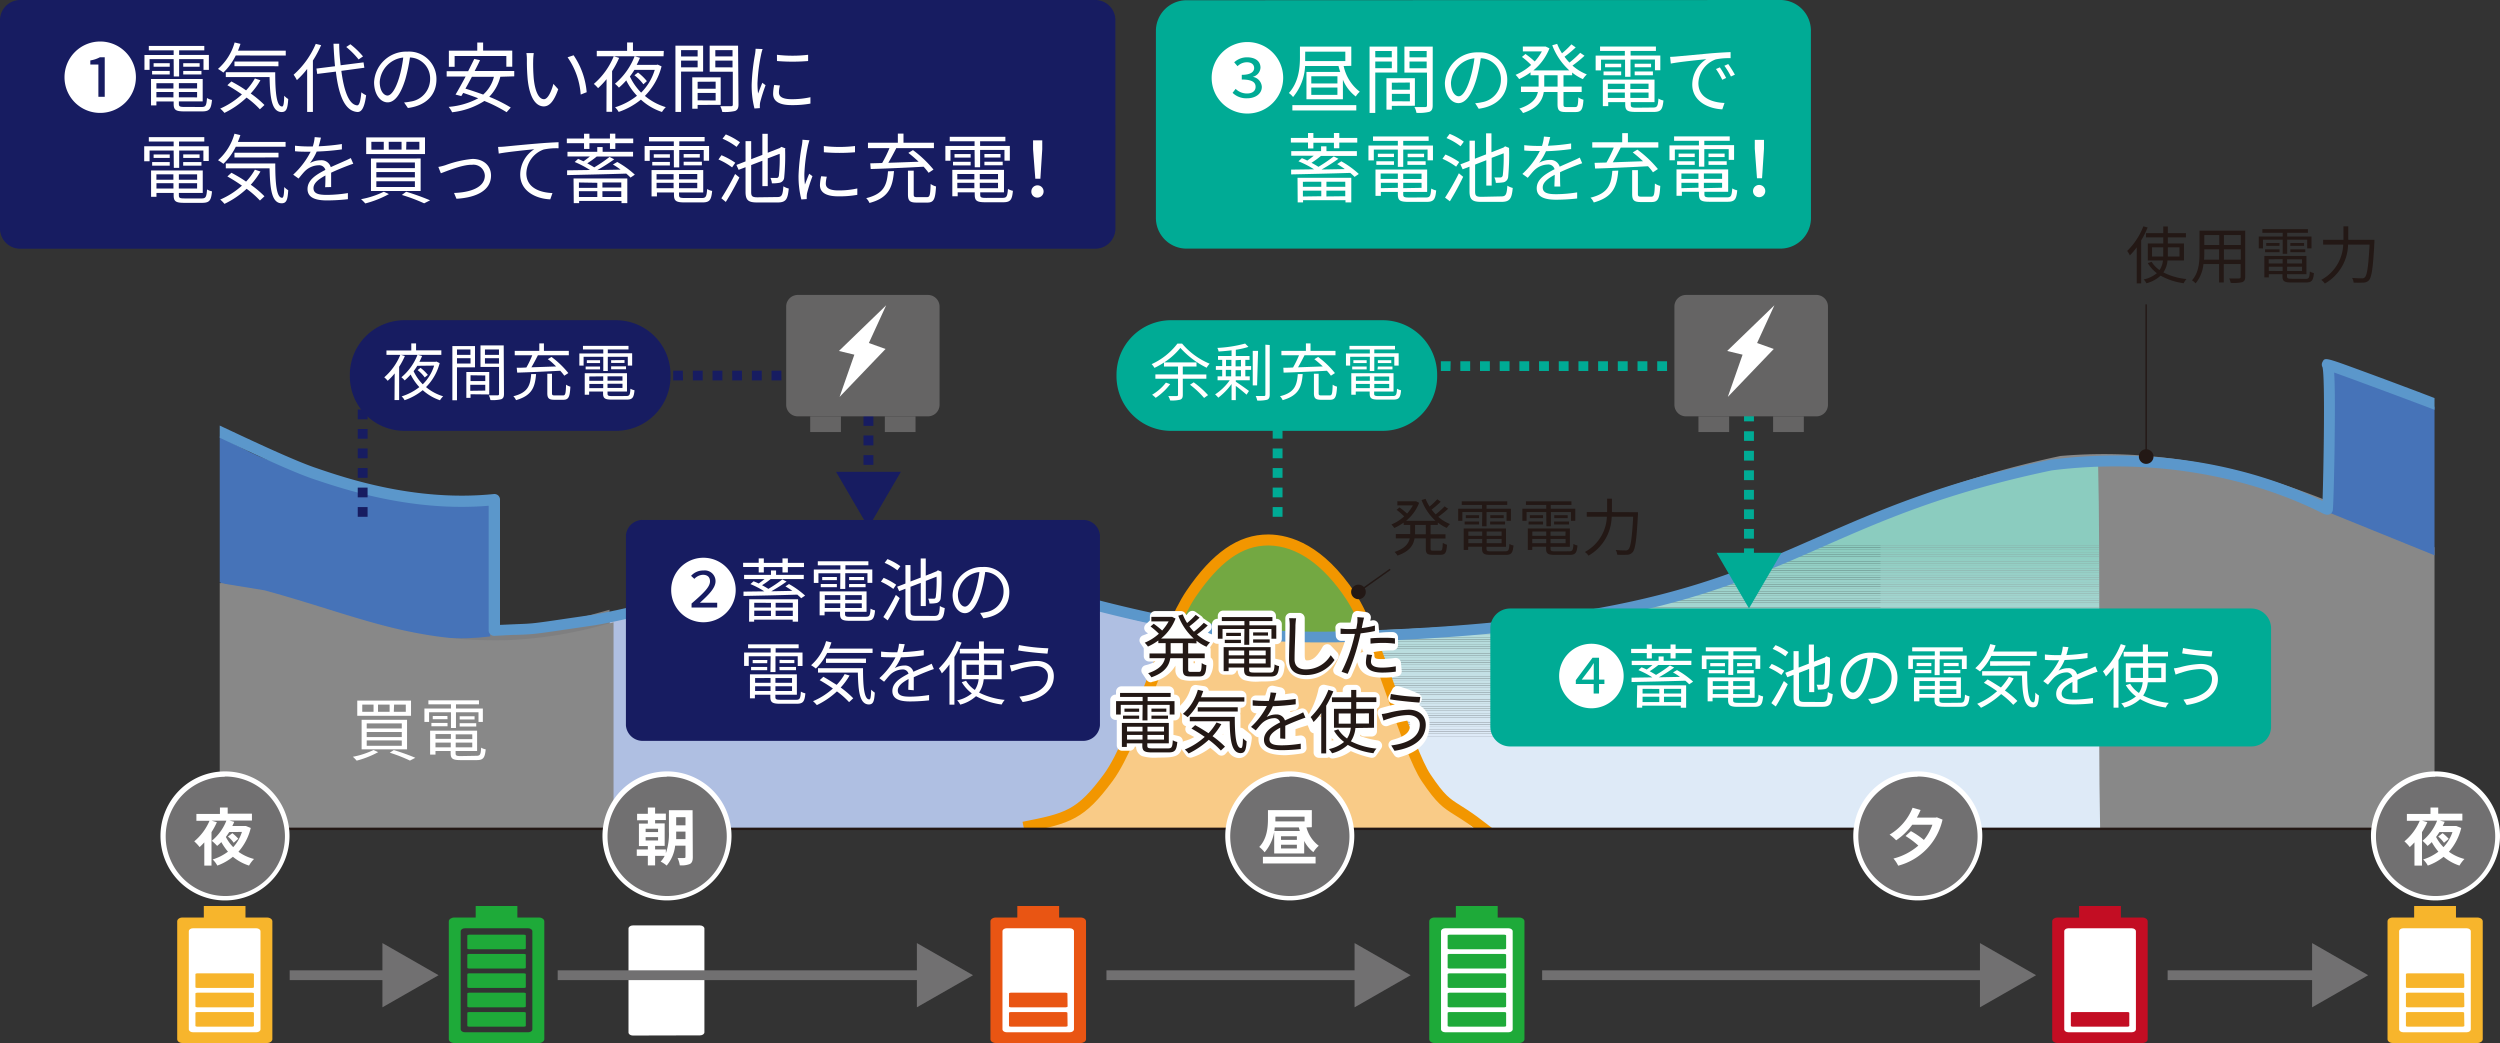 <svg xmlns="http://www.w3.org/2000/svg" xmlns:xlink="http://www.w3.org/1999/xlink" width="465" height="194" viewBox="0 0 465 194"><rect x="0" y="0" width="465" height="194" fill="#333333" stroke="none"/><defs><style>.cls-1{fill:none;}.cls-2{clip-path:url(#clip-path);}.cls-3{fill:#7f7f80;}.cls-3,.cls-4,.cls-90,.cls-91,.cls-92,.cls-93{fill-rule:evenodd;}.cls-4{fill:#888;}.cls-5{clip-path:url(#clip-path-2);}.cls-6{clip-path:url(#clip-path-3);}.cls-7{fill:#deeaf7;}.cls-8{fill:#ddeaf6;}.cls-9{fill:#dce9f6;}.cls-10{fill:#dbe9f5;}.cls-11{fill:#dae9f4;}.cls-12{fill:#d9e8f4;}.cls-13{fill:#d8e8f3;}.cls-14{fill:#d7e7f2;}.cls-15{fill:#d6e7f2;}.cls-16{fill:#d5e7f1;}.cls-17{fill:#d4e6f0;}.cls-18{fill:#d3e6ef;}.cls-19{fill:#d2e6ef;}.cls-20{fill:#d1e5ee;}.cls-21{fill:#d0e5ed;}.cls-22{fill:#cfe5ed;}.cls-23{fill:#cee4ec;}.cls-24{fill:#cde4eb;}.cls-25{fill:#cce3eb;}.cls-26{fill:#cbe3ea;}.cls-27{fill:#cae3e9;}.cls-28{fill:#c9e2e9;}.cls-29{fill:#c8e2e8;}.cls-30{fill:#c7e2e7;}.cls-31{fill:#c6e1e7;}.cls-32{fill:#c5e1e6;}.cls-33{fill:#c4e0e5;}.cls-34{fill:#c3e0e5;}.cls-35{fill:#c2e0e4;}.cls-36{fill:#c1dfe3;}.cls-37{fill:#c0dfe3;}.cls-38{fill:#bfdfe2;}.cls-39{fill:#bedee1;}.cls-40{fill:#bddee0;}.cls-41{fill:#bcdee0;}.cls-42{fill:#bbdddf;}.cls-43{fill:#baddde;}.cls-44{fill:#b9dcde;}.cls-45{fill:#b8dcdd;}.cls-46{fill:#b7dcdc;}.cls-47{fill:#b6dbdc;}.cls-48{fill:#b5dbdb;}.cls-49{fill:#b3dbda;}.cls-50{fill:#b2dada;}.cls-51{fill:#b1dad9;}.cls-52{fill:#b0dad8;}.cls-53{fill:#afd9d8;}.cls-54{fill:#aed9d7;}.cls-55{fill:#add8d6;}.cls-56{fill:#acd8d6;}.cls-57{fill:#abd8d5;}.cls-58{fill:#aad7d4;}.cls-59{fill:#a9d7d3;}.cls-60{fill:#a8d7d3;}.cls-61{fill:#a7d6d2;}.cls-62{fill:#a6d6d1;}.cls-63{fill:#a5d6d1;}.cls-64{fill:#a4d5d0;}.cls-65{fill:#a3d5cf;}.cls-66{fill:#a2d4cf;}.cls-67{fill:#a1d4ce;}.cls-68{fill:#a0d4cd;}.cls-69{fill:#9fd3cd;}.cls-70{fill:#9ed3cc;}.cls-71{fill:#9dd3cb;}.cls-72{fill:#9cd2cb;}.cls-73{fill:#9bd2ca;}.cls-74{fill:#9ad1c9;}.cls-75{fill:#99d1c9;}.cls-76{fill:#98d1c8;}.cls-77{fill:#97d0c7;}.cls-78{fill:#96d0c7;}.cls-79{fill:#95d0c6;}.cls-80{fill:#94cfc5;}.cls-81{fill:#93cfc4;}.cls-82{fill:#92cfc4;}.cls-83{fill:#91cec3;}.cls-84{fill:#90cec2;}.cls-85{fill:#8fcdc2;}.cls-86{fill:#8ecdc1;}.cls-87{fill:#8dcdc0;}.cls-88{fill:#8cccc0;}.cls-89{fill:#8bccbf;}.cls-90{fill:#afbfe2;}.cls-91{fill:#4673b8;}.cls-92{fill:#f9cb87;}.cls-93{fill:#73a842;}.cls-94{fill:#f29600;}.cls-95{fill:#5b97cb;}.cls-96{fill:#00ab95;}.cls-97{fill:#171c61;}.cls-98{fill:#fff;}.cls-99{fill:#231815;}.cls-100{fill:#1eaa39;}.cls-101{fill:#717071;}.cls-102{fill:#e95513;}.cls-103{fill:#f7b52c;}.cls-104{fill:#c30d23;}.cls-105{fill:#656464;}</style><clipPath id="clip-path"><rect class="cls-1" x="40.87" y="45.14" width="411.95" height="109.01"/></clipPath><clipPath id="clip-path-2"><path class="cls-1" d="M373.39,88.45c-4.39,1.27-8.56,2.76-12.69,4l-13.27,4.86-8.75,3.19c-21,9.35-35.32,14.92-82.06,16.73l-8.12.23,3.9,7.24c4.16,8.11,8.13,16.52,11.31,19.83,3.87,4,5.38,7.81,8.25,9.6H390.62c-.42-21.44.11-47.74-.39-68.7Z"/></clipPath><clipPath id="clip-path-3"><rect class="cls-1" x="248.5" y="85.45" width="142.24" height="68.7"/></clipPath></defs><g id="レイヤー_2" data-name="レイヤー 2"><g id="文字"><g class="cls-2"><path class="cls-3" d="M41.09,105.48l7.41,1.9c17.19,4.8,26.81,9.83,44.86,9.46a77.54,77.54,0,0,0,16.18-2.37l3.83-1.06v39.17H41.09Z"/><path class="cls-4" d="M396.49,84.6C422,86,441.23,97.13,451.64,101.4l1.81.6v52.82H349.78V95.38l8.22-3.3a184,184,0,0,1,25.24-7.27,95.31,95.31,0,0,1,13.25-.21"/></g><g class="cls-5"><g class="cls-6"><rect class="cls-7" x="248.5" y="136.92" width="142.24" height="17.23"/><rect class="cls-7" x="248.5" y="136.49" width="142.24" height="0.43"/><rect class="cls-8" x="248.5" y="136.06" width="142.24" height="0.43"/><rect class="cls-9" x="248.5" y="135.63" width="142.24" height="0.43"/><rect class="cls-10" x="248.5" y="135.21" width="142.24" height="0.43"/><rect class="cls-11" x="248.5" y="134.78" width="142.24" height="0.43"/><rect class="cls-12" x="248.5" y="134.35" width="142.24" height="0.43"/><rect class="cls-13" x="248.5" y="133.92" width="142.24" height="0.43"/><rect class="cls-14" x="248.5" y="133.49" width="142.24" height="0.43"/><rect class="cls-15" x="248.5" y="133.07" width="142.24" height="0.43"/><rect class="cls-16" x="248.5" y="132.64" width="142.24" height="0.43"/><rect class="cls-17" x="248.5" y="132.21" width="142.24" height="0.43"/><rect class="cls-18" x="248.5" y="131.78" width="142.24" height="0.43"/><rect class="cls-19" x="248.5" y="131.36" width="142.24" height="0.43"/><rect class="cls-20" x="248.5" y="130.93" width="142.24" height="0.43"/><rect class="cls-21" x="248.5" y="130.5" width="142.24" height="0.43"/><rect class="cls-22" x="248.5" y="130.07" width="142.24" height="0.43"/><rect class="cls-23" x="248.5" y="129.64" width="142.24" height="0.43"/><rect class="cls-24" x="248.5" y="129.22" width="142.24" height="0.43"/><rect class="cls-25" x="248.5" y="128.79" width="142.24" height="0.43"/><rect class="cls-26" x="248.5" y="128.36" width="142.24" height="0.43"/><rect class="cls-27" x="248.5" y="127.93" width="142.24" height="0.43"/><rect class="cls-28" x="248.5" y="127.51" width="142.24" height="0.43"/><rect class="cls-29" x="248.5" y="127.08" width="142.24" height="0.43"/><rect class="cls-30" x="248.5" y="126.65" width="142.24" height="0.43"/><rect class="cls-31" x="248.5" y="126.22" width="142.24" height="0.43"/><rect class="cls-32" x="248.5" y="125.79" width="142.24" height="0.43"/><rect class="cls-33" x="248.5" y="125.37" width="142.24" height="0.43"/><rect class="cls-34" x="248.5" y="124.94" width="142.24" height="0.43"/><rect class="cls-35" x="248.5" y="124.51" width="142.24" height="0.43"/><rect class="cls-36" x="248.5" y="124.08" width="142.24" height="0.43"/><rect class="cls-37" x="248.5" y="123.66" width="142.24" height="0.43"/><rect class="cls-38" x="248.5" y="123.23" width="142.24" height="0.43"/><rect class="cls-39" x="248.5" y="122.8" width="142.24" height="0.43"/><rect class="cls-40" x="248.5" y="122.37" width="142.24" height="0.43"/><rect class="cls-41" x="248.5" y="121.94" width="142.24" height="0.43"/><rect class="cls-42" x="248.5" y="121.52" width="142.24" height="0.43"/><rect class="cls-43" x="248.5" y="121.09" width="142.24" height="0.43"/><rect class="cls-44" x="248.5" y="120.66" width="142.24" height="0.43"/><rect class="cls-45" x="248.5" y="120.23" width="142.24" height="0.43"/><rect class="cls-46" x="248.5" y="119.81" width="142.24" height="0.43"/><rect class="cls-47" x="248.5" y="119.38" width="142.24" height="0.43"/><rect class="cls-48" x="248.5" y="118.95" width="142.24" height="0.43"/><rect class="cls-49" x="248.5" y="118.52" width="142.24" height="0.43"/><rect class="cls-50" x="248.5" y="118.09" width="142.24" height="0.43"/><rect class="cls-51" x="248.5" y="117.67" width="142.24" height="0.43"/><rect class="cls-52" x="248.5" y="117.24" width="142.24" height="0.43"/><rect class="cls-53" x="248.5" y="116.81" width="142.24" height="0.43"/><rect class="cls-54" x="248.5" y="116.38" width="142.24" height="0.43"/><rect class="cls-55" x="248.5" y="115.96" width="142.24" height="0.43"/><rect class="cls-56" x="248.5" y="115.53" width="142.24" height="0.43"/><rect class="cls-57" x="248.5" y="115.1" width="142.24" height="0.43"/><rect class="cls-58" x="248.5" y="114.67" width="142.24" height="0.43"/><rect class="cls-59" x="248.5" y="114.25" width="142.24" height="0.43"/><rect class="cls-60" x="248.5" y="113.82" width="142.24" height="0.43"/><rect class="cls-61" x="248.5" y="113.39" width="142.24" height="0.43"/><rect class="cls-62" x="248.5" y="112.96" width="142.24" height="0.43"/><rect class="cls-63" x="248.5" y="112.53" width="142.24" height="0.43"/><rect class="cls-64" x="248.5" y="112.11" width="142.24" height="0.43"/><rect class="cls-65" x="248.5" y="111.68" width="142.24" height="0.43"/><rect class="cls-66" x="248.5" y="111.25" width="142.24" height="0.43"/><rect class="cls-67" x="248.5" y="110.82" width="142.24" height="0.43"/><rect class="cls-68" x="248.5" y="110.4" width="142.24" height="0.43"/><rect class="cls-69" x="248.5" y="109.97" width="142.24" height="0.43"/><rect class="cls-70" x="248.5" y="109.54" width="142.24" height="0.43"/><rect class="cls-71" x="248.5" y="109.11" width="142.24" height="0.43"/><rect class="cls-72" x="248.5" y="108.68" width="142.24" height="0.43"/><rect class="cls-73" x="248.5" y="108.26" width="142.24" height="0.43"/><rect class="cls-74" x="248.5" y="107.83" width="142.24" height="0.43"/><rect class="cls-75" x="248.5" y="107.4" width="142.24" height="0.43"/><rect class="cls-76" x="248.5" y="106.97" width="142.24" height="0.43"/><rect class="cls-77" x="248.5" y="106.55" width="142.24" height="0.43"/><rect class="cls-78" x="248.5" y="106.12" width="142.24" height="0.43"/><rect class="cls-79" x="248.5" y="105.69" width="142.24" height="0.43"/><rect class="cls-80" x="248.5" y="105.26" width="142.24" height="0.43"/><rect class="cls-81" x="248.5" y="104.83" width="142.24" height="0.43"/><rect class="cls-82" x="248.5" y="104.41" width="142.24" height="0.43"/><rect class="cls-83" x="248.5" y="103.98" width="142.24" height="0.43"/><rect class="cls-84" x="248.5" y="103.55" width="142.24" height="0.43"/><rect class="cls-85" x="248.5" y="103.12" width="142.24" height="0.43"/><rect class="cls-86" x="248.5" y="102.7" width="142.24" height="0.43"/><rect class="cls-87" x="248.5" y="102.27" width="142.24" height="0.43"/><rect class="cls-88" x="248.5" y="101.84" width="142.24" height="0.43"/><rect class="cls-89" x="248.5" y="101.41" width="142.24" height="0.43"/><rect class="cls-89" x="248.5" y="101.41" width="142.24"/><rect class="cls-89" x="248.5" y="85.45" width="142.24" height="15.97"/></g></g><g class="cls-2"><path class="cls-90" d="M163.45,105.48a77,77,0,0,1,9.65.65l4,.72,5.45,1c9.45,2.08,19,5.16,29.61,7.63l6.6,1.19-.58,1.27c-4,9.49-8.14,22.59-12.23,28.14s-6.47,6.5-11.05,7.36l-4.21.77H113.37V115.33l3.1-.74c8.84-2.39,18.1-5.2,27.62-7.06l2.84-.45,6.77-1a85.6,85.6,0,0,1,9.75-.55"/><path class="cls-91" d="M432.59,67.59,453.67,76c.1,7.86,0,19.82.09,27.67l-20.44-8.29c-.11-8.08-.62-19.72-.73-27.8"/><path class="cls-91" d="M40.34,80.91c-.41.76-.51,16.52-.3,27.13,9.54,3.31,8.35,1.33,17.58,4.88,11.91,3.92,21.94,6.88,33.56,5.46L91.8,93c-14.42,1.62-28.46-3.26-33.25-4.47C46,84.3,48.85,85.27,40.34,80.91"/><path class="cls-92" d="M218.43,116.68l3,.65a104.55,104.55,0,0,0,22,1.71l11.4-.53.15.33c3.75,9.25,7.5,22,10.32,26.23,3.75,5.57,4.16,4.59,8.91,9.24l-83.77-.21c8.22-2.82,10.5-2.1,15.67-9.11,3.89-5.26,7.8-17.7,11.61-26.69Z"/><path class="cls-93" d="M236.62,100.78c5,.07,10.35,3.06,15.23,10.45a29.94,29.94,0,0,1,1.85,3.34l1.72,3.94L244,119a105.07,105.07,0,0,1-22-1.71l-3-.65,1.16-2.55a29.84,29.84,0,0,1,1.88-3.29c5-7.37,9.57-10.12,14.53-10.06"/><path class="cls-94" d="M278.78,157.57l-5.23-4c-1.27-.93-2.25-1.54-3-2-2.17-1.37-3.27-2.06-6.1-6.26-1.84-2.73-4-8.82-6.29-15.26-2.58-7.27-5.24-14.79-7.76-18.59-4.27-6.46-9.24-9.92-14.38-10h-.15c-4.85,0-9,3-13.51,9.6-2.34,3.46-4.83,10-7.24,16.29-2.66,7-5.4,14.15-8.16,17.89-5.29,7.16-7.76,7.9-16.36,9.61l-.41-2c7.94-1.58,10.08-2,15.1-8.81,2.6-3.52,5.3-10.58,7.9-17.41s5-13.06,7.46-16.71c4.85-7.16,9.69-10.51,15.22-10.51H236c4.08.06,10.18,2,16.07,10.91,2.66,4,5.37,11.65,8,19,2.24,6.32,4.36,12.29,6.05,14.8,2.6,3.85,3.45,4.38,5.5,5.68.81.51,1.83,1.15,3.17,2.13l5.26,4Z"/><path class="cls-95" d="M245.19,119.49c-19.63,0-35.7-4.33-50-8.18-11.13-3-20.74-5.59-30.3-5.81-14.63-.32-26.71,3.32-37.37,6.54a119,119,0,0,1-16.81,4.25l-4.68.68c-6.76,1-6.76,1-9.83,1.11-1,0-2.27.09-4.23.19a1.06,1.06,0,0,1-.76-.28,1,1,0,0,1-.32-.74l0-23.18C76.44,95.28,63.58,90.88,58,89,53.78,87.53,45.82,83.78,40,81c-2.39-1.12-4.46-2.1-5.74-2.66a1,1,0,1,1,.83-1.87c1.31.58,3.39,1.56,5.79,2.69,5.76,2.71,13.66,6.43,17.78,7.84,5.58,1.91,18.67,6.39,33.2,4.89a1.06,1.06,0,0,1,.8.26A1.05,1.05,0,0,1,93,93l0,23.23,3.17-.14c3-.11,3-.11,9.61-1.09l4.68-.68a119,119,0,0,0,16.51-4.18c10.81-3.27,23.05-7,38-6.63,9.81.23,20,3,30.79,5.88,15,4,31.94,8.62,52.84,8.06,52.76-1.37,70.61-9.22,89.51-17.53,11.43-5,23.26-10.23,43.26-14.42,17.79-2.26,35.71.47,50.62,7.67.18-5.26.51-22.8,0-24.86a1,1,0,0,1,0-1c.23-.45.34-.67,1.47-.38h0l0,0c1.07.28,3,1,6.82,2.4,4.29,1.58,9.39,3.49,13.3,5a1,1,0,0,1,.6,1.32,1,1,0,0,1-1.33.58c-6.85-2.6-15.29-5.72-18.7-6.94.13,1.88.18,5.37.1,12,0,2.64-.21,13.18-.37,13.71a1,1,0,0,1-1,.74l-.18,0a4.53,4.53,0,0,1-1.06-.45c-14.67-7.25-32.42-10-50-7.8-19.71,4.13-31.43,9.29-42.77,14.28-19.09,8.4-37.12,16.33-90.28,17.7C247.48,119.47,246.33,119.49,245.19,119.49ZM432.35,68.6Zm0,0Z"/><path class="cls-96" d="M326.23,103.82h-1.84V102h1.84Zm0-3.63h-1.84V98.38h1.84Zm0-3.63h-1.84V94.74h1.84Zm-87.68-.43h-1.83V94.32h1.83Zm87.68-3.2h-1.84V91.11h1.84Zm-87.68-.43h-1.83V90.69h1.83Zm87.68-3.2h-1.84V87.48h1.84Zm-87.68-.43h-1.83V87.06h1.83Zm87.68-3.2h-1.84V83.85h1.84Zm-87.68-.43h-1.83V83.42h1.83ZM326.23,82h-1.84V80.22h1.84Zm-87.68-.42h-1.83V79.79h1.83Zm87.68-3.21h-1.84V76.59h1.84ZM238.55,78h-1.83V76.16h1.83Zm87.68-3.21h-1.84V73h1.84Zm-87.68-.42h-1.83V72.53h1.83Zm87.68-3.21h-1.84V69.32h1.84Zm-87.68-.43h-1.83V68.9h1.83ZM324.72,69h-1.83V67.19h1.83Zm-3.66,0h-1.83V67.19h1.83Zm-3.67,0h-1.83V67.19h1.83Zm-3.66,0H311.9V67.19h1.83Zm-3.66,0h-1.83V67.19h1.83Zm-3.66,0h-1.83V67.19h1.83Zm-3.66,0h-1.84V67.19h1.84Zm-3.67,0h-1.83V67.19h1.83Zm-3.66,0h-1.83V67.19h1.83Zm-3.66,0h-1.83V67.19h1.83Zm-3.66,0h-1.84V67.19h1.84Zm-3.67,0H282.6V67.19h1.83Zm-3.66,0h-1.83V67.19h1.83Zm-3.66,0h-1.83V67.19h1.83Zm-3.66,0h-1.83V67.19h1.83Zm-3.67,0H268V67.19h1.83Zm-3.66,0h-1.83V67.19h1.83Zm-3.66,0h-1.83V67.19h1.83Zm-3.66,0H257V67.19h1.83Zm-3.66,0H253.3V67.19h1.84Zm-3.67,0h-1.83V67.19h1.83Zm-3.66,0H246V67.19h1.83Zm-3.66,0h-1.83V67.19h1.83Zm-3.66,0h-1.84V67.19h1.84Z"/><polygon class="cls-96" points="319.29 102.82 325.31 113.17 331.34 102.82 319.29 102.82"/><path class="cls-97" d="M68.37,96.13H66.54V94.32h1.83Zm0-3.63H66.54V90.69h1.83Zm94.08-3h-1.84V88.28h1.84Zm-94.08-.63H66.54V87.06h1.83Zm94.08-2.4h-1.84V84.65h1.84ZM68.37,85.24H66.54V83.42h1.83Zm94.08-2.4h-1.84V81h1.84ZM68.37,81.61H66.54V79.79h1.83Zm94.08-2.4h-1.84V77.39h1.84ZM68.37,78H66.54V76.16h1.83Zm94.08-2.41h-1.84V73.76h1.84ZM68.37,74.35H66.54V72.53h1.83Zm94.08-2.41h-1.84V70.13h1.84ZM160,70.76h-1.83V68.94H160Zm-3.66,0h-1.84V68.94h1.84Zm-3.67,0h-1.83V68.94h1.83Zm-3.66,0h-1.83V68.94H149Zm-3.66,0H143.5V68.94h1.83Zm-3.66,0h-1.84V68.94h1.84Zm-3.67,0h-1.83V68.94H138Zm-3.66,0h-1.83V68.94h1.83Zm-3.66,0h-1.83V68.94h1.83Zm-3.66,0h-1.83V68.94H127Zm-3.67,0h-1.83V68.94h1.83Zm-3.66,0h-1.83V68.94h1.83Zm-3.66,0H114.2V68.94H116Zm-3.66,0h-1.83V68.94h1.83Zm-3.67,0h-1.83V68.94h1.83Zm-3.66,0h-1.83V68.94H105Zm-3.66,0H99.55V68.94h1.83Zm-3.66,0H95.89V68.94h1.83Zm-3.66,0H92.22V68.94h1.84Zm-3.67,0H88.56V68.94h1.83Zm-3.66,0H84.9V68.94h1.83Zm-3.66,0H81.24V68.94h1.83Zm-3.66,0H77.58V68.94h1.83Zm-3.67,0H73.91V68.94h1.83Zm-3.66,0H70.25V68.94h1.83Zm-3.66,0-1.88-.05V68.94h1.88Z"/><polygon class="cls-97" points="155.5 87.75 161.53 98.1 167.56 87.75 155.5 87.75"/></g><g class="cls-2"><path class="cls-4" d="M37.78,107.94l11.43,1.86c17.2,4.71,26.82,9.65,44.89,9.28a78.14,78.14,0,0,0,16.19-2.33l3.83-1v38.42H37.78Z"/></g><path class="cls-98" d="M221,119.62v1.92h3.08v.88H221v2.07c0,.4.08.48.52.48H223c.4,0,.47-.26.52-1.64a2.55,2.55,0,0,0,.87.4c-.09,1.64-.37,2.09-1.31,2.09h-1.7c-1.09,0-1.37-.29-1.37-1.34v-2.06h-2.34c-.21,1.38-1,2.69-3.51,3.56a4,4,0,0,0-.61-.76c2.16-.72,2.9-1.73,3.14-2.8h-2.88v-.88h3v-1.92h-1.36v-.49a10.33,10.33,0,0,1-1.93,1.13,5.73,5.73,0,0,0-.6-.72,8.9,8.9,0,0,0,2.63-1.67,14.16,14.16,0,0,0-1.55-1.35l.59-.5a16,16,0,0,1,1.57,1.26,9.08,9.08,0,0,0,1.21-1.7h-3.22v-.84h3.7l.17,0,.63.31a9,9,0,0,1-2.69,3.72h6.09a10.86,10.86,0,0,1-2.89-4.25l.83-.25a9.33,9.33,0,0,0,.81,1.61,14.77,14.77,0,0,0,1.6-1.52l.72.52a20.28,20.28,0,0,1-1.89,1.62,9.78,9.78,0,0,0,.84,1,16.08,16.08,0,0,0,1.84-1.66l.73.5a17.92,17.92,0,0,1-2,1.67,8.38,8.38,0,0,0,2.43,1.49,4.26,4.26,0,0,0-.66.8,8.22,8.22,0,0,1-1.86-1.12v.49Zm-1,0h-2.26v1.92h2.26Z"/><path class="cls-98" d="M231.46,117h-4.07v1.8h-.87v-2.49h4.94v-.79h-4.2v-.74h9.41v.74h-4.28v.79h5v2.49h-.9V117h-4.13v2.93h-.93Zm4.73,8.1c.68,0,.81-.23.88-1.52a2.66,2.66,0,0,0,.84.32c-.14,1.56-.44,1.94-1.66,1.94h-3c-1.45,0-1.85-.24-1.85-1.27v-.41h-2.88v.67h-.92v-4.46h8.74v3.79h-4v.41c0,.44.15.53,1,.53ZM227.81,119h3v.61h-3Zm3-.71h-2.74v-.59h2.74ZM228.54,121v.89h2.88V121Zm2.88,2.41v-.88h-2.88v.88Zm4-2.41h-3.08v.89h3.08Zm0,2.41v-.88h-3.08v.88Zm.43-5.78v.59h-2.77v-.59Zm-2.77,1.3h3.08v.61h-3.08Z"/><path class="cls-98" d="M241.08,115c-.07.41-.1.86-.13,1.27,0,1.44-.16,4.45-.16,6.35,0,1.4.91,1.89,2.1,1.89a5.37,5.37,0,0,0,4.62-2.64l.71.89a6.41,6.41,0,0,1-5.35,2.8c-1.84,0-3.11-.77-3.11-2.84,0-1.89.13-5.1.13-6.45a6.43,6.43,0,0,0-.12-1.29Z"/><path class="cls-98" d="M255.73,117.37c-.84.19-1.76.33-2.66.44-.11.55-.26,1.14-.4,1.68a37.2,37.2,0,0,1-2,5.84l-1.14-.38a27.78,27.78,0,0,0,2.15-5.69c.12-.42.22-.89.33-1.35-.42,0-.81,0-1.17,0-.57,0-1,0-1.49,0l0-1a11.27,11.27,0,0,0,1.54.1c.43,0,.88,0,1.38-.06.09-.46.15-.86.19-1.11a5.62,5.62,0,0,0,0-1.06l1.26.1c-.09.29-.18.76-.24,1l-.19.94a17.68,17.68,0,0,0,2.45-.47Zm-.51,4.46A4.76,4.76,0,0,0,255,123c0,.6.29,1.18,2.12,1.18a14.61,14.61,0,0,0,2.5-.25l0,1a19.19,19.19,0,0,1-2.48.17c-2,0-3.08-.62-3.08-1.88a7.51,7.51,0,0,1,.19-1.5Zm-.32-3.1c.67-.06,1.52-.1,2.35-.1s1.53,0,2.21.1l0,1a18.19,18.19,0,0,0-2.17-.15,20.79,20.79,0,0,0-2.37.14Z"/><g class="cls-2"><path class="cls-98" d="M214.09,126.91a1,1,0,0,1-.82-.44l-.83-1.25a1,1,0,0,1,.58-1.48,7.21,7.21,0,0,0,1.89-.7h-1.17a1,1,0,0,1-1-1v-1.21a1.26,1.26,0,0,1,0-.27l-.63-.91a1,1,0,0,1-.12-.85,1,1,0,0,1,.61-.62c.33-.12.64-.24.93-.37l-.29-.2a1,1,0,0,1-.42-.73,1,1,0,0,1,.32-.79l.74-.68v-.75a1,1,0,0,1,1-1h4.77a1,1,0,0,1,.84.48c.06.1.12.2.18.28l.33-.41a1,1,0,0,1,1.36-.21l1.08.78a1,1,0,0,1,.33.4.41.41,0,0,1,.11.07l1.08.73a1,1,0,0,1,.42.72.93.93,0,0,1-.28.77l-.44.43c.19.08.39.16.6.23a1,1,0,0,1,.6.61,1,1,0,0,1-.12.85l-.66,1a1,1,0,0,1,.1.42v1.21a1.18,1.18,0,0,1,0,.28,1,1,0,0,1,.46.86,4.35,4.35,0,0,1-.66,2.69c-.55.68-1.42.76-3.13.76a5.8,5.8,0,0,1-2.07-.21,1.83,1.83,0,0,1-1.15-1.87v-.72a6.38,6.38,0,0,1-4.28,3A1.26,1.26,0,0,1,214.09,126.91ZM222,123v.35h.27c0-.11,0-.23,0-.35Z"/><path class="cls-98" d="M234.35,126.76a7.88,7.88,0,0,1-3-.28,1.91,1.91,0,0,1-1.12-1.75H230a1,1,0,0,1-1,.76h-1.35a1,1,0,0,1-1-1v-4.59c0-.05,0-.1,0-.15h-.22a1,1,0,0,1-1-1V116.1a1,1,0,0,1,1-1h.08v-.53a1,1,0,0,1,1-1h8.82a1,1,0,0,1,1,1v.53h.09a1,1,0,0,1,1,1v2.71a1,1,0,0,1-1,1h-.23a.76.76,0,0,1,0,.15v2.55l1,.23a1,1,0,0,1,.76,1C238.76,126.63,237.69,126.76,234.35,126.76Z"/><path class="cls-98" d="M243,126.33c-1.47,0-3.93-.56-3.93-4.33v-7a1,1,0,0,1,1-1h1.61a1,1,0,0,1,1,1v6.83c0,1,.2,1,.42,1,.8,0,1.7-.3,2.9-2.5a1,1,0,0,1,.74-.5.94.94,0,0,1,.84.3l1.15,1.21a1,1,0,0,1,.13,1.16C247.26,125.09,245.41,126.33,243,126.33Z"/><path class="cls-98" d="M250.4,126.34a.94.94,0,0,1-.43-.1l-1.45-.71a.94.94,0,0,1-.5-.57,1,1,0,0,1,.07-.76,33.68,33.68,0,0,0,2.09-5h-.72a1,1,0,0,1-1-.92l-.08-1.45a.94.94,0,0,1,.27-.73,1.09,1.09,0,0,1,.74-.3c.42,0,.6,0,1,0h.8c.11-.46.22-.9.32-1.39a1,1,0,0,1,1.1-.77l1.54.22a1,1,0,0,1,.81,1.2l-.09.4v0l.34-.07a1,1,0,0,1,.8.16,1,1,0,0,1,.4.71l.12,1.43v0a18.54,18.54,0,0,1,2.5-.12,1,1,0,0,1,1,1V120a1,1,0,0,1-.29.69,1.23,1.23,0,0,1-.7.29,18.57,18.57,0,0,0-3.58.31.93.93,0,0,1,.17.49c0,.64.06.81,1.45.81a14.82,14.82,0,0,0,2.36-.21,1,1,0,0,1,.75.2.94.94,0,0,1,.38.67l.15,1.5a1,1,0,0,1-.79,1.06,13.87,13.87,0,0,1-2.66.23c-2.46,0-4.24-.51-4.82-2.88-.36.92-.73,1.79-1.1,2.58a.92.92,0,0,1-.56.5A1,1,0,0,1,250.4,126.34Zm2.94-5.76c-.09.28-.19.57-.29.85l.55-.21a1,1,0,0,1-.24-.53Z"/></g><path class="cls-98" d="M212.53,131.11h-4.07v1.79h-.87v-2.49h4.94v-.78h-4.2v-.75h9.41v.75h-4.28v.78h5v2.49h-.9v-1.79h-4.13V134h-.93Zm4.73,8.09c.68,0,.81-.23.88-1.51a2.66,2.66,0,0,0,.84.32c-.14,1.55-.44,1.94-1.66,1.94h-3c-1.45,0-1.85-.25-1.85-1.27v-.42h-2.88v.67h-.92v-4.46h8.73v3.79h-4v.42c0,.43.15.52,1,.52Zm-8.38-6.1h3v.6h-3Zm3-.71h-2.73v-.59h2.73Zm-2.25,2.78v.88h2.88v-.88Zm2.88,2.4v-.87h-2.88v.87Zm4-2.4h-3.08v.88h3.08Zm0,2.4v-.87h-3.08v.87Zm.43-5.77v.59h-2.77v-.59Zm-2.77,1.3h3.08v.6h-3.08Z"/><path class="cls-98" d="M223,130.5a10.12,10.12,0,0,1-2.1,2.89,9,9,0,0,0-.88-.61,9.21,9.21,0,0,0,2.78-4.48l1,.23c-.13.4-.27.79-.42,1.16h8.07v.81Zm4.17,4.19a12.52,12.52,0,0,1-1.64,2.24,17.23,17.23,0,0,1,2.32,1.95l-.77.72a15.8,15.8,0,0,0-2.25-2,15.26,15.26,0,0,1-3.75,2.55,4.93,4.93,0,0,0-.71-.74,13,13,0,0,0,3.71-2.35c-.81-.56-1.66-1.1-2.47-1.55l.69-.63c.79.43,1.65.95,2.48,1.5a10.74,10.74,0,0,0,1.49-2Zm2.5-1.35c0,3.32.2,5.8,1.17,5.8.26,0,.33-.73.35-1.81a3.9,3.9,0,0,0,.68.55c-.1,1.61-.3,2.18-1.09,2.2-1.71,0-2-2.41-2.06-5.92h-7.42v-.82Zm-6.89-1v-.79h7.44v.79Z"/><path class="cls-98" d="M238.12,137.35c0-.49,0-1.31,0-2-1.19.65-2,1.3-2,2.14,0,1,1,1.14,2.32,1.14a23.16,23.16,0,0,0,3.5-.31l0,1a32.35,32.35,0,0,1-3.52.21c-1.84,0-3.32-.39-3.32-1.94s1.53-2.46,3-3.23a1.07,1.07,0,0,0-1.15-.78,3.44,3.44,0,0,0-2.22.94c-.36.34-.72.82-1.16,1.33l-.88-.65a13.44,13.44,0,0,0,2.95-3.89h-.53c-.54,0-1.41,0-2.11-.07v-1a21.12,21.12,0,0,0,2.16.13H236a6.77,6.77,0,0,0,.33-1.58l1.06.09c-.09.36-.21.88-.39,1.46A35.13,35.13,0,0,0,241,130v1a40.31,40.31,0,0,1-4.25.36,9.29,9.29,0,0,1-1.16,2,3.75,3.75,0,0,1,1.78-.47A1.62,1.62,0,0,1,239,134c.88-.41,1.65-.72,2.33-1,.39-.17.7-.33,1.06-.51l.42,1c-.33.09-.79.27-1.13.4-.73.28-1.65.65-2.62,1.1,0,.73,0,1.81,0,2.43Z"/><path class="cls-98" d="M248,128.59a20.75,20.75,0,0,1-1.33,2.67v8.87h-.92v-7.5a13.51,13.51,0,0,1-1.43,1.67,5.23,5.23,0,0,0-.54-.92,14.35,14.35,0,0,0,3.31-5.08Zm4.11,6.82a5.33,5.33,0,0,1-.85,2.47,13.25,13.25,0,0,0,4.77,1.36,3.14,3.14,0,0,0-.57.86,13.14,13.14,0,0,1-4.77-1.55,6.87,6.87,0,0,1-2.93,1.56,3.49,3.49,0,0,0-.59-.78A6.42,6.42,0,0,0,250,138a7.07,7.07,0,0,1-1.88-2.09l.8-.26a5.52,5.52,0,0,0,1.63,1.71,4.29,4.29,0,0,0,.7-2h-3.13v-3.52h3.2v-1.26h-3.58v-.88h3.58v-1.37h.95v1.37H256v.88h-3.73v1.26h3.3v3.52Zm-.89-.81c0-.19,0-.38,0-.58V132.7H249v1.9Zm1-1.9V134a5.52,5.52,0,0,1,0,.58h2.4v-1.9Z"/><path class="cls-98" d="M261.9,133a12,12,0,0,0-3.5.65c-.39.1-.76.26-1.07.37L257,132.8c.35,0,.79-.11,1.17-.19A16.89,16.89,0,0,1,262,132c1.82,0,3.19,1,3.19,2.83,0,2.76-2.48,4.33-5.81,4.82l-.61-1c3.11-.38,5.31-1.59,5.31-3.88C264.09,133.71,263.22,133,261.9,133Zm2.27-3.32-.15,1c-1.43-.09-4-.35-5.47-.6l.16-1A34.58,34.58,0,0,0,264.17,129.64Z"/><g class="cls-2"><path class="cls-98" d="M215.42,140.91a8.21,8.21,0,0,1-3-.28,1.91,1.91,0,0,1-1.11-1.75h-.24a1,1,0,0,1-1,.76h-1.35a1,1,0,0,1-1-1v-4.59a.66.66,0,0,1,0-.14h-.22a1,1,0,0,1-1-1v-2.71a1,1,0,0,1,1-1h.08v-.54a1,1,0,0,1,1-1h8.82a1,1,0,0,1,1,1v.54h.08a1,1,0,0,1,1,1V133a1,1,0,0,1-1,1h-.22a.66.66,0,0,1,0,.14v2.55l1,.23a1,1,0,0,1,.75,1C219.83,140.77,218.76,140.91,215.42,140.91Z"/><path class="cls-98" d="M230.43,141a2.36,2.36,0,0,1-2-1.33l-.49.55a1,1,0,0,1-.68.33,1,1,0,0,1-.72-.25c-.48-.44-.92-.8-1.43-1.21a11.34,11.34,0,0,1-3.39,1.79,1,1,0,0,1-1.11-.36l-.85-1.18a1,1,0,0,1-.13-.89,1,1,0,0,1,.66-.62,7.69,7.69,0,0,0,1.84-.74c-.37-.21-.75-.41-1.11-.58a1,1,0,0,1-.4-1.42,1,1,0,0,1-.76-.95V133a.76.76,0,0,1,0-.15l-.29-.31a1,1,0,0,1,0-1.36,6.88,6.88,0,0,0,1.86-3.08,1,1,0,0,1,1.09-.69l1.49.22a1,1,0,0,1,.69.45,1,1,0,0,1,.14.4h6a1,1,0,0,1,1,1v1.16a1,1,0,0,1-1,1h-.1v.77a1,1,0,0,1-.06.34.94.94,0,0,1,.05.3l0,1.61c0,.24,0,.47,0,.7a1,1,0,0,1,.58.21l1.17.92a1,1,0,0,1,.35.93C232.71,138.59,232.31,141,230.43,141Zm-.12-2a.53.53,0,0,0,.14.1s0,0,0-.11Zm-2.9-2.4.1.08,0-.2Z"/><path class="cls-98" d="M239.13,140.47c-3.36,0-5.06-1-5.06-3a2.11,2.11,0,0,1,0-.35,1,1,0,0,1-.6-.23l-1-.86a1,1,0,0,1-.13-1.36,17.38,17.38,0,0,0,1.37-2h-.17a1,1,0,0,1-.92-1l0-1.32a.94.94,0,0,1,.3-.72,1,1,0,0,1,.73-.27c.52,0,1,0,1.6,0h.08c.15-.4.27-.76.36-1.1a1,1,0,0,1,1.16-.7l1.42.31a1,1,0,0,1,.65.48,1,1,0,0,1,.08.77l1.34-.18a1,1,0,0,1,.74.2,1,1,0,0,1,.37.66l.13,1.28a1,1,0,0,1-.83,1.06l-.83.12.15.19,1.85-.64a1,1,0,0,1,1.17.45l.7,1.23a1,1,0,0,1,.06.84,1,1,0,0,1-.63.57c-.85.26-1.55.48-2.26.73,0,.34,0,.7,0,1.14,0,0,0,.09,0,.13l.83-.1a1,1,0,0,1,.75.2,1,1,0,0,1,.37.68l.11,1.46a1,1,0,0,1-.88,1A29.47,29.47,0,0,1,239.13,140.47Z"/><path class="cls-98" d="M247.85,141.08a1,1,0,0,1-.65-.25,1,1,0,0,1-.49.13h-1.38a1,1,0,0,1-1-1v-3.57a1,1,0,0,1-.73-.59l-.61-1.5a1,1,0,0,1,.1-.91,15.29,15.29,0,0,0,2.16-5.26,1,1,0,0,1,.43-.62,1,1,0,0,1,.74-.13l1.43.32a1,1,0,0,1,.62.45.91.91,0,0,1,.14.58h1.13v-.35a1,1,0,0,1,1-1h1.4a1,1,0,0,1,1,1v.35h2.51a1,1,0,0,1,1,1v1.18a1,1,0,0,1-.53.87V136a1,1,0,0,1-1,1h-1.35a1,1,0,0,1-.77-.37,2.56,2.56,0,0,0,0,.27,16.15,16.15,0,0,0,3.25.82,1,1,0,0,1,.73.56.92.92,0,0,1-.06.91L256,140.5a1,1,0,0,1-1,.44,19,19,0,0,1-3.75-1.24,7.17,7.17,0,0,1-3.18,1.36Zm-.16-3.8v.49l.4-.11-.34-.31Zm-2.24-3.93.16,0,.11,0v-.6Z"/><path class="cls-98" d="M260.14,140.9a1,1,0,0,1-.82-.44l-.91-1.36a1,1,0,0,1-.1-.88,1,1,0,0,1,.66-.6c2.79-.75,3.31-1.6,3.31-2.91,0-.68-.33-.68-.49-.68a18.19,18.19,0,0,0-3.68,1,1,1,0,0,1-1.23-.57l-.59-1.49a1,1,0,0,1,0-.79,1,1,0,0,1,.61-.5c1-.28,1.84-.5,2.55-.66l-.55-.17a1,1,0,0,1-.6-1.39l.7-1.32a1,1,0,0,1,1.13-.49,21.75,21.75,0,0,1,3.8,1.43,1,1,0,0,1,.5.58,1,1,0,0,1-.07.76l-.4.72a3.86,3.86,0,0,1,1.93,3.51c0,3.18-1.7,5.08-5.52,6.18A1.26,1.26,0,0,1,260.14,140.9Z"/><path class="cls-97" d="M204.59,134.91a3.14,3.14,0,0,1-3.31,2.89l-81.56,0a3.13,3.13,0,0,1-3.3-2.89V99.6a3.12,3.12,0,0,1,3.3-2.89l81.56,0a3.13,3.13,0,0,1,3.31,2.89Z"/><path class="cls-98" d="M124.84,109.74a6,6,0,1,1,6,6A6,6,0,0,1,124.84,109.74ZM133.4,113v-.89h-1.9c-.45,0-.93,0-1.32,0,1.64-1.49,2.91-2.74,2.91-4a2,2,0,0,0-2.25-2,3,3,0,0,0-2.3,1l.61.56a2.35,2.35,0,0,1,1.58-.76c.9,0,1.33.48,1.33,1.22,0,1.06-1.25,2.24-3.43,4.13V113Z"/><path class="cls-98" d="M146.75,108.63a16.19,16.19,0,0,1,3,2.15l-.73.49a8.42,8.42,0,0,0-.73-.67c-3.64.12-7.49.2-10,.25l0-.81,3.88-.05,0,0a16.13,16.13,0,0,0-2.59-1.35l.58-.52a9.4,9.4,0,0,1,.95.41c.36-.25.75-.54,1.09-.82h-3.8v-.79h5v-.81h.95v.81h5.15v.78h-6.15a14.41,14.41,0,0,1-1.61,1.15c.44.23.86.48,1.18.68a24.81,24.81,0,0,0,2.6-1.76l.79.4a29.88,29.88,0,0,1-2.86,1.81l3.93-.08c-.43-.3-.88-.6-1.29-.83Zm-5.63-3.17h-2.9v-.78h2.9v-.82h.95v.83h3.47v-.83h1v.83h3v.79h-3v1h-1v-1h-3.47v1h-.95Zm-1.77,6h9.09v4.17h-1v-.37h-7.17v.37h-.94Zm.94.66V113h3.11v-.87Zm3.11,2.46v-1h-3.11v1Zm4.06-2.46h-3.19V113h3.19Zm0,2.46v-1h-3.19v1Z"/><path class="cls-98" d="M156.3,106.63h-4.07v1.8h-.86v-2.5h4.94v-.78h-4.2v-.75h9.41v.74h-4.27v.78h5v2.49h-.9v-1.8h-4.13v2.93h-.94Zm4.74,8.09c.68,0,.81-.23.88-1.52a2.68,2.68,0,0,0,.84.33c-.14,1.55-.44,1.94-1.66,1.94h-3c-1.45,0-1.85-.25-1.85-1.27v-.42h-2.88v.67h-.92V110h8.73v3.79h-4v.42c0,.43.15.52,1,.52Zm-8.38-6.1h3v.6h-3Zm3-.71h-2.73v-.59h2.73Zm-2.25,2.78v.89h2.88v-.88Zm2.88,2.4v-.87h-2.88v.87Zm4-2.4h-3.08v.88h3.08Zm0,2.4v-.87h-3.08v.87Zm.43-5.77v.59h-2.78v-.59Zm-2.78,1.3H161v.6h-3.09Z"/><path class="cls-98" d="M166.16,109.54a11.94,11.94,0,0,0-2.31-1.34l.51-.72a12.49,12.49,0,0,1,2.33,1.28Zm-1.86,5.23a47.11,47.11,0,0,0,2.33-4.11l.72.59a43.76,43.76,0,0,1-2.24,4.14Zm2.61-8.69a10.66,10.66,0,0,0-2.37-1.39l.53-.7a10.78,10.78,0,0,1,2.4,1.32Zm6.9,8.48c.78,0,.92-.35,1-1.85a3.34,3.34,0,0,0,.91.39c-.17,1.77-.47,2.35-1.9,2.35h-3.41c-1.53,0-2-.37-2-1.79v-4.15l-1.17.45-.37-.83,1.54-.59V105.1h.94v3.06l1.9-.73v-3.56h.94v3.2l2-.8.08-.06.18-.14.67.27,0,.17a36.74,36.74,0,0,1-.15,4.72,1,1,0,0,1-.76.93,6.41,6.41,0,0,1-1.33.1,2.45,2.45,0,0,0-.24-.91h1c.23,0,.35,0,.42-.37a25.23,25.23,0,0,0,.14-3.72l-2,.78v4.69h-.94v-4.32l-1.9.73v4.53c0,.72.16.88,1.08.88Z"/><path class="cls-98" d="M182.3,114a8,8,0,0,0,1.11-.16,3.83,3.83,0,0,0,3.25-3.76,3.54,3.54,0,0,0-3.41-3.69,26.82,26.82,0,0,1-.77,3.66c-.79,2.61-1.81,4-3,4s-2.3-1.31-2.3-3.4a5.47,5.47,0,0,1,5.63-5.19,4.64,4.64,0,0,1,4.92,4.68c0,2.67-1.77,4.46-4.83,4.86Zm-.84-4.17a20.42,20.42,0,0,0,.71-3.43,4.46,4.46,0,0,0-4,4.12c0,1.6.75,2.31,1.31,2.31S180.8,112,181.46,109.8Z"/><path class="cls-98" d="M143.34,122.06h-4.07v1.8h-.87v-2.49h4.94v-.79h-4.2v-.74h9.41v.74h-4.28v.79h5v2.5h-.89v-1.8h-4.14V125h-.94Zm4.73,8.1c.69,0,.82-.23.89-1.52a2.66,2.66,0,0,0,.84.32c-.14,1.56-.44,1.94-1.66,1.94h-3c-1.45,0-1.86-.24-1.86-1.27v-.41h-2.87v.67h-.92v-4.46h8.73v3.79h-4v.41c0,.44.16.53,1,.53Zm-8.37-6.11h3v.61h-3Zm3-.7H140v-.59h2.73Zm-2.25,2.77V127h2.87v-.89Zm2.87,2.41v-.88h-2.87v.88Zm4-2.41h-3.09V127h3.09Zm0,2.41v-.88h-3.09v.88Zm.43-5.78v.59H145v-.6Zm-2.78,1.3h3.09v.61H145Z"/><path class="cls-98" d="M153.85,121.45a10.52,10.52,0,0,1-2.1,2.9,7.74,7.74,0,0,0-.89-.62,9.22,9.22,0,0,0,2.79-4.48l1,.24c-.13.39-.27.78-.43,1.15h8.08v.81Zm4.17,4.19a12.57,12.57,0,0,1-1.65,2.24,16.77,16.77,0,0,1,2.33,2l-.77.72a15.4,15.4,0,0,0-2.26-2,14.75,14.75,0,0,1-3.74,2.55,5.42,5.42,0,0,0-.71-.73,13.11,13.11,0,0,0,3.7-2.36c-.8-.56-1.66-1.1-2.46-1.55l.69-.63c.79.44,1.64,1,2.47,1.5a9.93,9.93,0,0,0,1.49-2Zm2.5-1.35c0,3.32.2,5.8,1.17,5.8.26,0,.32-.74.35-1.81a4.25,4.25,0,0,0,.67.55c-.09,1.6-.29,2.18-1.08,2.2-1.72,0-2-2.41-2.07-5.92h-7.41v-.83Zm-6.89-1v-.79h7.44v.8Z"/><path class="cls-98" d="M168.94,128.3c0-.49.05-1.31.05-2-1.19.64-2,1.3-2,2.13,0,1,1,1.15,2.32,1.15a23.16,23.16,0,0,0,3.5-.31l0,1a34.8,34.8,0,0,1-3.51.2c-1.84,0-3.32-.38-3.32-1.94s1.53-2.45,3-3.22a1.08,1.08,0,0,0-1.15-.79,3.44,3.44,0,0,0-2.22.94c-.36.35-.72.83-1.17,1.34l-.88-.66a13.32,13.32,0,0,0,3-3.88H166c-.55,0-1.42,0-2.12-.07v-1a21.31,21.31,0,0,0,2.17.13h.84a6.7,6.7,0,0,0,.32-1.58l1.07.08c-.09.36-.21.89-.39,1.47a32.9,32.9,0,0,0,3.93-.39l0,1a40.25,40.25,0,0,1-4.25.37,8.83,8.83,0,0,1-1.15,2,3.61,3.61,0,0,1,1.77-.48,1.61,1.61,0,0,1,1.7,1.16c.88-.41,1.66-.72,2.34-1,.38-.17.7-.32,1.06-.5l.41,1c-.32.09-.79.27-1.12.4-.73.28-1.65.66-2.62,1.11,0,.73,0,1.81,0,2.43Z"/><path class="cls-98" d="M178.86,119.53a20.82,20.82,0,0,1-1.34,2.67v8.87h-.92v-7.49a13.35,13.35,0,0,1-1.42,1.67,5,5,0,0,0-.55-.93,14.33,14.33,0,0,0,3.32-5.07Zm4.11,6.82a5.34,5.34,0,0,1-.86,2.47,13.31,13.31,0,0,0,4.77,1.36,3.67,3.67,0,0,0-.57.86,13.27,13.27,0,0,1-4.77-1.55,6.86,6.86,0,0,1-2.93,1.57,3,3,0,0,0-.58-.79,6.31,6.31,0,0,0,2.73-1.3,7.05,7.05,0,0,1-1.87-2.09l.8-.26a5.41,5.41,0,0,0,1.63,1.71,4.29,4.29,0,0,0,.7-2h-3.13v-3.52h3.21v-1.26h-3.58v-.87h3.57v-1.38H183v1.38h3.73v.88H183v1.26h3.31v3.52Zm-.9-.81a5.52,5.52,0,0,0,0-.58v-1.32h-2.31v1.9Zm1-1.9V125c0,.2,0,.39,0,.58h2.4v-1.9Z"/><path class="cls-98" d="M192.72,123.89a11.92,11.92,0,0,0-3.5.66c-.39.1-.77.26-1.08.37l-.32-1.18c.35,0,.79-.12,1.17-.19a16.79,16.79,0,0,1,3.83-.62c1.83,0,3.19,1,3.19,2.82,0,2.77-2.47,4.34-5.8,4.83l-.61-1c3.11-.39,5.31-1.6,5.31-3.88C194.91,124.65,194,123.89,192.72,123.89Zm2.27-3.31-.16,1c-1.42-.08-4-.34-5.47-.6l.17-1A35.66,35.66,0,0,0,195,120.58Z"/></g><path class="cls-99" d="M266.09,97.64v1.73h2.77v.8h-2.77V102c0,.36.07.43.47.43h1.33c.36,0,.42-.24.47-1.47a2.52,2.52,0,0,0,.78.36c-.08,1.47-.33,1.87-1.18,1.87h-1.53c-1,0-1.23-.25-1.23-1.2v-1.85h-2.1c-.19,1.23-.88,2.41-3.17,3.2a3.17,3.17,0,0,0-.54-.68c1.94-.65,2.61-1.56,2.82-2.52h-2.59v-.8h2.68V97.64h-1.22V97.2a9.18,9.18,0,0,1-1.74,1,5.31,5.31,0,0,0-.54-.65,7.87,7.87,0,0,0,2.37-1.5,12.37,12.37,0,0,0-1.4-1.22l.54-.45a17,17,0,0,1,1.41,1.14A8.33,8.33,0,0,0,262.8,94h-2.89v-.76h3.33l.15,0,.57.28a8,8,0,0,1-2.43,3.35H267A9.9,9.9,0,0,1,264.41,93l.75-.22a8.9,8.9,0,0,0,.74,1.44,13.5,13.5,0,0,0,1.43-1.36l.65.46a17.76,17.76,0,0,1-1.7,1.46,9.16,9.16,0,0,0,.76.89,16.67,16.67,0,0,0,1.66-1.49l.65.45a18.44,18.44,0,0,1-1.83,1.5,7.46,7.46,0,0,0,2.18,1.34,4.25,4.25,0,0,0-.6.72,7.09,7.09,0,0,1-1.66-1v.44Zm-.89,0h-2v1.73h2Z"/><path class="cls-99" d="M275.7,95.25H272v1.62h-.78V94.62h4.44v-.7h-3.78v-.67h8.47v.67h-3.85v.7h4.53v2.25h-.81V95.25h-3.72v2.64h-.84Zm4.26,7.29c.62,0,.73-.21.79-1.37a2.49,2.49,0,0,0,.76.29c-.13,1.4-.4,1.75-1.49,1.75h-2.69c-1.3,0-1.67-.22-1.67-1.15v-.37h-2.58v.6h-.83v-4h7.86v3.41h-3.62v.37c0,.4.14.48.88.48ZM272.42,97h2.69v.55h-2.69Zm2.69-.63h-2.47v-.54h2.47Zm-2,2.49v.8h2.58v-.8Zm2.58,2.17v-.79h-2.58v.79Zm3.61-2.17h-2.78v.8h2.78Zm0,2.17v-.79h-2.78v.79Zm.39-5.2v.54h-2.5v-.54ZM277.16,97h2.78v.55h-2.78Z"/><path class="cls-99" d="M287.6,95.25h-3.66v1.62h-.78V94.62h4.44v-.7h-3.78v-.67h8.47v.67h-3.85v.7H293v2.25h-.8V95.25h-3.73v2.64h-.84Zm4.26,7.29c.62,0,.74-.21.8-1.37a2.34,2.34,0,0,0,.75.29c-.12,1.4-.39,1.75-1.49,1.75h-2.68c-1.31,0-1.67-.22-1.67-1.15v-.37H285v.6h-.83v-4H292v3.41H288.4v.37c0,.4.14.48.87.48ZM284.32,97H287v.55h-2.69Zm2.69-.63h-2.46v-.54H287Zm-2,2.49v.8h2.59v-.8Zm2.59,2.17v-.79H285v.79Zm3.6-2.17H288.4v.8h2.77Zm0,2.17v-.79H288.4v.79Zm.39-5.2v.54h-2.5v-.54ZM289.06,97h2.78v.55h-2.78Z"/><path class="cls-99" d="M304.66,95.27s0,.33,0,.45c-.26,4.75-.5,6.47-1,7a1.29,1.29,0,0,1-1,.46,15.15,15.15,0,0,1-1.86,0,1.87,1.87,0,0,0-.29-.88c.79.07,1.54.08,1.83.08a.66.66,0,0,0,.53-.18c.42-.39.68-2,.9-6.09h-4a8.5,8.5,0,0,1-4.31,7.24,3.09,3.09,0,0,0-.67-.68,7.81,7.81,0,0,0,4.09-6.56h-3.74v-.86h3.78v-2.5h.9v2.5Z"/><g class="cls-2"><polygon class="cls-99" points="252.7 110.23 252.54 110 258.49 105.79 258.65 106.01 252.7 110.23"/><path class="cls-99" d="M251.88,109a1.35,1.35,0,0,0-.32,1.88,1.37,1.37,0,0,0,1.9.32,1.34,1.34,0,0,0,.32-1.89,1.36,1.36,0,0,0-1.9-.31"/><rect class="cls-99" x="399.05" y="56.61" width="0.27" height="28.36"/><path class="cls-99" d="M397.83,84.91a1.36,1.36,0,1,0,1.36-1.35,1.35,1.35,0,0,0-1.36,1.35"/><path class="cls-97" d="M124.72,70.07a10.15,10.15,0,0,1-10.16,10.07H75.23A10.15,10.15,0,0,1,65.07,70.07v-.44A10.15,10.15,0,0,1,75.23,59.56h39.33a10.15,10.15,0,0,1,10.16,10.07Z"/></g><path class="cls-98" d="M73.41,69.45a11.52,11.52,0,0,1-1.3,1.38,4.89,4.89,0,0,0-.64-.65,11,11,0,0,0,3-4.21l.84.25a13.93,13.93,0,0,1-1.07,2v6.19h-.86ZM82.09,66H71.88v-.81H76.5V63.87h.89v1.29h4.7Zm-.31,1.54A9.8,9.8,0,0,1,79.24,72a8.94,8.94,0,0,0,3.19,1.71,3.62,3.62,0,0,0-.59.74,9.1,9.1,0,0,1-3.21-1.88,10.87,10.87,0,0,1-3.38,1.87,2.55,2.55,0,0,0-.55-.71A10.25,10.25,0,0,0,78,72a9.87,9.87,0,0,1-1.62-2.34,11.5,11.5,0,0,1-1.11,1.1,4.26,4.26,0,0,0-.61-.59,10.24,10.24,0,0,0,3-4.19l.85.24q-.22.54-.51,1.08h3l.17-.05Zm-4.16.5a11.12,11.12,0,0,1-.69,1,8.78,8.78,0,0,0,1.7,2.44A8.17,8.17,0,0,0,80.75,68ZM79,70.2a6.49,6.49,0,0,0-1.33-1.36l.55-.42a7.78,7.78,0,0,1,1.36,1.31Z"/><path class="cls-98" d="M85,68.32v6.13h-.86V64.37h4.21v3.95ZM85,65v1H87.5V65Zm2.52,2.62v-1H85v1Zm0,5.71V74h-.78V69.19H91v4.18Zm0-3.53v1.08h2.74V69.84Zm2.74,2.85V71.57H87.47v1.12Zm3.48.61c0,.55-.13.84-.52,1a6.64,6.64,0,0,1-2,.15,3,3,0,0,0-.3-.88c.71,0,1.42,0,1.63,0s.27-.07.27-.28v-5H89.37v-4h4.32ZM90.2,65v1h2.61V65Zm2.61,2.63v-1H90.2v1Z"/><path class="cls-98" d="M99.71,69.58c-.2,2.49-.79,4-3.73,4.85a2.26,2.26,0,0,0-.5-.73c2.7-.66,3.16-2,3.32-4.12Zm-3.6-1.18c.52,0,1.13,0,1.8-.05A17.67,17.67,0,0,0,99,66.08H95.74v-.82h4.57V63.87h.86v1.39h4.63v.82h-5.75c-.37.73-.81,1.57-1.21,2.24l4.6-.16c-.5-.48-1-1-1.56-1.35l.7-.42a17,17,0,0,1,3.13,3l-.75.49a8.7,8.7,0,0,0-.76-.92c-2.94.16-6,.29-8,.35Zm8.59,5.15c.46,0,.53-.27.59-2a2.65,2.65,0,0,0,.8.37c-.1,1.94-.34,2.44-1.33,2.44h-1.65c-1,0-1.31-.28-1.31-1.23V69.51h.87v3.62c0,.35.09.42.54.42Z"/><path class="cls-98" d="M112.21,66.37h-3.66V68h-.79V65.75h4.45V65h-3.78v-.67h8.47V65h-3.85v.71h4.53V68h-.81V66.37h-3.72V69h-.84Zm4.26,7.29c.62,0,.73-.21.79-1.36a2.66,2.66,0,0,0,.76.29c-.13,1.4-.4,1.74-1.49,1.74h-2.69c-1.3,0-1.67-.22-1.67-1.14v-.37h-2.59v.6h-.82v-4h7.86v3.41H113v.37c0,.39.14.47.88.47Zm-7.54-5.49h2.68v.54h-2.68Zm2.68-.64h-2.46V67h2.46Zm-2,2.5v.8h2.59V70Zm2.59,2.16v-.78h-2.59v.78ZM115.78,70H113v.8h2.78Zm0,2.16v-.78H113v.78Zm.38-5.19v.53h-2.49V67Zm-2.49,1.17h2.77v.54h-2.77Z"/><g class="cls-2"><path class="cls-96" d="M267.31,70.07a10.15,10.15,0,0,1-10.15,10.07H217.82a10.15,10.15,0,0,1-10.15-10.07v-.44a10.15,10.15,0,0,1,10.15-10.07h39.34a10.15,10.15,0,0,1,10.15,10.07Z"/></g><path class="cls-98" d="M220,70.45v3c0,.5-.13.75-.49.89a6.19,6.19,0,0,1-1.87.14,2.85,2.85,0,0,0-.34-.81c.7,0,1.37,0,1.55,0s.26-.06.26-.23v-3h-4.21v-.8h4.21V68.18H216.5v-.75a15.76,15.76,0,0,1-1.77,1,3.4,3.4,0,0,0-.53-.7A12.56,12.56,0,0,0,219,63.91h.87A13.44,13.44,0,0,0,225,67.65a3.66,3.66,0,0,0-.56.75,16,16,0,0,1-4.89-3.69,12.76,12.76,0,0,1-3,2.69h6v.78H220v1.47h4.38v.8Zm-2.34,1a11.42,11.42,0,0,1-2.7,2.55,5.59,5.59,0,0,0-.67-.58,8.88,8.88,0,0,0,2.57-2.25Zm4.37-.34a17.36,17.36,0,0,1,2.67,2.38l-.74.53a17.09,17.09,0,0,0-2.62-2.46Z"/><path class="cls-98" d="M231.63,68.09h1.08v.71h-1.08V70h.82v.73h-2.59V71c.63.4,2.08,1.43,2.45,1.72l-.45.69c-.4-.36-1.31-1.11-2-1.63v2.65h-.79v-3a12,12,0,0,1-2.47,2.54,4.27,4.27,0,0,0-.59-.61,10.1,10.1,0,0,0,2.72-2.63h-2.26V70h.86V68.8h-1.18v-.71h1.18V66.94h-.78v-.72h2.52V65.16c-.82.1-1.64.17-2.41.22a2.67,2.67,0,0,0-.23-.67,23.68,23.68,0,0,0,5.16-.81l.62.62a14.42,14.42,0,0,1-2.35.54v1.16h2.55v.72h-.78Zm-3.59,0h1V66.94h-1ZM228,70h1V68.8h-1Zm1.82-3v1.15h1V66.94Zm1,1.86h-1V70h1Zm3,2.83h-.81V65.26H234Zm2.35-7.52v9.24c0,.53-.14.79-.47.94a6.48,6.48,0,0,1-1.86.15,3.32,3.32,0,0,0-.28-.84c.71,0,1.33,0,1.52,0s.28-.07.28-.27V64.11Z"/><path class="cls-98" d="M242.3,69.58c-.19,2.49-.79,4-3.73,4.85a2.12,2.12,0,0,0-.5-.73c2.71-.66,3.16-2,3.32-4.12Zm-3.6-1.18c.52,0,1.13,0,1.81-.05a20.76,20.76,0,0,0,1.11-2.27h-3.28v-.82h4.56V63.87h.86v1.39h4.64v.82h-5.76c-.37.73-.8,1.57-1.21,2.24l4.61-.16a19.4,19.4,0,0,0-1.57-1.35l.7-.42a16.64,16.64,0,0,1,3.13,3l-.75.49a8.48,8.48,0,0,0-.75-.92c-2.94.16-6,.29-8.05.35Zm8.6,5.15c.45,0,.52-.27.58-2a2.59,2.59,0,0,0,.81.37c-.11,1.94-.34,2.44-1.33,2.44H245.7c-1,0-1.31-.28-1.31-1.23V69.51h.88v3.62c0,.35.08.42.53.42Z"/><path class="cls-98" d="M254.79,66.37h-3.66V68h-.78V65.75h4.44V65H251v-.67h8.47V65h-3.85v.71h4.53V68h-.81V66.37h-3.72V69h-.84Zm4.26,7.29c.62,0,.74-.21.79-1.36a2.78,2.78,0,0,0,.76.29c-.13,1.4-.39,1.74-1.49,1.74h-2.69c-1.3,0-1.66-.22-1.66-1.14v-.37h-2.59v.6h-.83v-4h7.86v3.41h-3.61v.37c0,.39.13.47.87.47Zm-7.54-5.49h2.69v.54h-2.69Zm2.69-.64h-2.47V67h2.47Zm-2,2.5v.8h2.59V70Zm2.59,2.16v-.78h-2.59v.78Zm3.6-2.16h-2.77v.8h2.77Zm0,2.16v-.78h-2.77v.78Zm.39-5.19v.53h-2.5V67Zm-2.5,1.17H259v.54h-2.78Z"/><path class="cls-99" d="M221,119.62v1.92h3.08v.88H221v2.07c0,.4.08.48.52.48H223c.4,0,.47-.26.52-1.64a2.55,2.55,0,0,0,.87.4c-.09,1.64-.37,2.09-1.31,2.09h-1.7c-1.09,0-1.37-.29-1.37-1.34v-2.06h-2.34c-.21,1.38-1,2.69-3.51,3.56a4,4,0,0,0-.61-.76c2.16-.72,2.9-1.73,3.14-2.8h-2.88v-.88h3v-1.92h-1.36v-.49a10.33,10.33,0,0,1-1.93,1.13,5.73,5.73,0,0,0-.6-.72,8.9,8.9,0,0,0,2.63-1.67,14.16,14.16,0,0,0-1.55-1.35l.59-.5a16,16,0,0,1,1.57,1.26,9.08,9.08,0,0,0,1.21-1.7h-3.22v-.84h3.7l.17,0,.63.31a9,9,0,0,1-2.69,3.72h6.09a10.86,10.86,0,0,1-2.89-4.25l.83-.25a9.33,9.33,0,0,0,.81,1.61,14.77,14.77,0,0,0,1.6-1.52l.72.52a20.28,20.28,0,0,1-1.89,1.62,9.78,9.78,0,0,0,.84,1,16.08,16.08,0,0,0,1.84-1.66l.73.5a17.92,17.92,0,0,1-2,1.67,8.38,8.38,0,0,0,2.43,1.49,4.26,4.26,0,0,0-.66.8,8.22,8.22,0,0,1-1.86-1.12v.49Zm-1,0h-2.26v1.92h2.26Z"/><path class="cls-99" d="M231.46,117h-4.07v1.8h-.87v-2.49h4.94v-.79h-4.2v-.74h9.41v.74h-4.28v.79h5v2.49h-.9V117h-4.13v2.93h-.93Zm4.73,8.1c.68,0,.81-.23.88-1.52a2.66,2.66,0,0,0,.84.32c-.14,1.56-.44,1.94-1.66,1.94h-3c-1.45,0-1.85-.24-1.85-1.27v-.41h-2.88v.67h-.92v-4.46h8.74v3.79h-4v.41c0,.44.15.53,1,.53ZM227.81,119h3v.61h-3Zm3-.71h-2.74v-.59h2.74ZM228.54,121v.89h2.88V121Zm2.88,2.41v-.88h-2.88v.88Zm4-2.41h-3.08v.89h3.08Zm0,2.41v-.88h-3.08v.88Zm.43-5.78v.59h-2.77v-.59Zm-2.77,1.3h3.08v.61h-3.08Z"/><path class="cls-99" d="M241.08,115c-.07.41-.1.86-.13,1.27,0,1.44-.16,4.45-.16,6.35,0,1.4.91,1.89,2.1,1.89a5.37,5.37,0,0,0,4.62-2.64l.71.89a6.41,6.41,0,0,1-5.35,2.8c-1.84,0-3.11-.77-3.11-2.84,0-1.89.13-5.1.13-6.45a6.43,6.43,0,0,0-.12-1.29Z"/><path class="cls-99" d="M255.73,117.37c-.84.19-1.76.33-2.66.44-.11.55-.26,1.14-.4,1.68a37.2,37.2,0,0,1-2,5.84l-1.14-.38a27.78,27.78,0,0,0,2.15-5.69c.12-.42.22-.89.33-1.35-.42,0-.81,0-1.17,0-.57,0-1,0-1.49,0l0-1a11.27,11.27,0,0,0,1.54.1c.43,0,.88,0,1.38-.06.09-.46.15-.86.19-1.11a5.62,5.62,0,0,0,0-1.06l1.26.1c-.09.29-.18.76-.24,1l-.19.94a17.68,17.68,0,0,0,2.45-.47Zm-.51,4.46A4.76,4.76,0,0,0,255,123c0,.6.29,1.18,2.12,1.18a14.61,14.61,0,0,0,2.5-.25l0,1a19.19,19.19,0,0,1-2.48.17c-2,0-3.08-.62-3.08-1.88a7.51,7.51,0,0,1,.19-1.5Zm-.32-3.1c.67-.06,1.52-.1,2.35-.1s1.53,0,2.21.1l0,1a18.19,18.19,0,0,0-2.17-.15,20.79,20.79,0,0,0-2.37.14Z"/><path class="cls-99" d="M212.53,131.11h-4.07v1.79h-.87v-2.49h4.94v-.78h-4.2v-.75h9.41v.75h-4.28v.78h5v2.49h-.9v-1.79h-4.13V134h-.93Zm4.73,8.09c.68,0,.81-.23.88-1.51a2.66,2.66,0,0,0,.84.32c-.14,1.55-.44,1.94-1.66,1.94h-3c-1.45,0-1.85-.25-1.85-1.27v-.42h-2.88v.67h-.92v-4.46h8.73v3.79h-4v.42c0,.43.15.52,1,.52Zm-8.38-6.1h3v.6h-3Zm3-.71h-2.73v-.59h2.73Zm-2.25,2.78v.88h2.88v-.88Zm2.88,2.4v-.87h-2.88v.87Zm4-2.4h-3.08v.88h3.08Zm0,2.4v-.87h-3.08v.87Zm.43-5.77v.59h-2.77v-.59Zm-2.77,1.3h3.08v.6h-3.08Z"/><path class="cls-99" d="M223,130.5a10.12,10.12,0,0,1-2.1,2.89,9,9,0,0,0-.88-.61,9.21,9.21,0,0,0,2.78-4.48l1,.23c-.13.4-.27.79-.42,1.16h8.07v.81Zm4.17,4.19a12.52,12.52,0,0,1-1.64,2.24,17.23,17.23,0,0,1,2.32,1.95l-.77.72a15.8,15.8,0,0,0-2.25-2,15.26,15.26,0,0,1-3.75,2.55,4.93,4.93,0,0,0-.71-.74,13,13,0,0,0,3.71-2.35c-.81-.56-1.66-1.1-2.47-1.55l.69-.63c.79.43,1.65.95,2.48,1.5a10.74,10.74,0,0,0,1.49-2Zm2.5-1.35c0,3.32.2,5.8,1.17,5.8.26,0,.33-.73.35-1.81a3.9,3.9,0,0,0,.68.55c-.1,1.61-.3,2.18-1.09,2.2-1.71,0-2-2.41-2.06-5.92h-7.42v-.82Zm-6.89-1v-.79h7.44v.79Z"/><path class="cls-99" d="M238.12,137.35c0-.49,0-1.31,0-2-1.19.65-2,1.3-2,2.14,0,1,1,1.14,2.32,1.14a23.16,23.16,0,0,0,3.5-.31l0,1a32.35,32.35,0,0,1-3.52.21c-1.84,0-3.32-.39-3.32-1.94s1.53-2.46,3-3.23a1.07,1.07,0,0,0-1.15-.78,3.44,3.44,0,0,0-2.22.94c-.36.34-.72.82-1.16,1.33l-.88-.65a13.44,13.44,0,0,0,2.95-3.89h-.53c-.54,0-1.41,0-2.11-.07v-1a21.12,21.12,0,0,0,2.16.13H236a6.77,6.77,0,0,0,.33-1.58l1.06.09c-.09.36-.21.88-.39,1.46A35.13,35.13,0,0,0,241,130v1a40.31,40.31,0,0,1-4.25.36,9.29,9.29,0,0,1-1.16,2,3.75,3.75,0,0,1,1.78-.47A1.62,1.62,0,0,1,239,134c.88-.41,1.65-.72,2.33-1,.39-.17.7-.33,1.06-.51l.42,1c-.33.09-.79.27-1.13.4-.73.28-1.65.65-2.62,1.1,0,.73,0,1.81,0,2.43Z"/><path class="cls-99" d="M248,128.59a20.75,20.75,0,0,1-1.33,2.67v8.87h-.92v-7.5a13.51,13.51,0,0,1-1.43,1.67,5.23,5.23,0,0,0-.54-.92,14.35,14.35,0,0,0,3.31-5.08Zm4.11,6.82a5.33,5.33,0,0,1-.85,2.47,13.25,13.25,0,0,0,4.77,1.36,3.14,3.14,0,0,0-.57.86,13.14,13.14,0,0,1-4.77-1.55,6.87,6.87,0,0,1-2.93,1.56,3.49,3.49,0,0,0-.59-.78A6.42,6.42,0,0,0,250,138a7.07,7.07,0,0,1-1.88-2.09l.8-.26a5.52,5.52,0,0,0,1.63,1.71,4.29,4.29,0,0,0,.7-2h-3.13v-3.52h3.2v-1.26h-3.58v-.88h3.58v-1.37h.95v1.37H256v.88h-3.73v1.26h3.3v3.52Zm-.89-.81c0-.19,0-.38,0-.58V132.7H249v1.9Zm1-1.9V134a5.52,5.52,0,0,1,0,.58h2.4v-1.9Z"/><path class="cls-99" d="M261.9,133a12,12,0,0,0-3.5.65c-.39.1-.76.26-1.07.37L257,132.8c.35,0,.79-.11,1.17-.19A16.89,16.89,0,0,1,262,132c1.82,0,3.19,1,3.19,2.83,0,2.76-2.48,4.33-5.81,4.82l-.61-1c3.11-.38,5.31-1.59,5.31-3.88C264.09,133.71,263.22,133,261.9,133Zm2.27-3.32-.15,1c-1.43-.09-4-.35-5.47-.6l.16-1A34.58,34.58,0,0,0,264.17,129.64Z"/><g class="cls-2"><path class="cls-96" d="M422.42,135.19a3.68,3.68,0,0,1-3.69,3.65l-137.84,0a3.69,3.69,0,0,1-3.69-3.65V116.84a3.69,3.69,0,0,1,3.69-3.66l137.84,0a3.69,3.69,0,0,1,3.69,3.66Z"/><path class="cls-98" d="M290,125.74a6,6,0,1,1,6,6A6,6,0,0,1,290,125.74Zm7.42,3.25v-1.77h1v-.81h-1v-4.07h-1.21l-3.11,4.17v.71h3.32V129Zm-1.61-4.7c.17-.23.45-.69.58-.91h.05c0,.38,0,1,0,1.33v1.7H294.2Z"/><path class="cls-98" d="M311.92,124.64a15.11,15.11,0,0,1,3,2.15l-.73.49a8.17,8.17,0,0,0-.72-.67c-3.64.12-7.49.19-10,.25l0-.81,3.87-.06h0a17,17,0,0,0-2.59-1.35l.58-.52c.3.11.62.25.95.41a12.38,12.38,0,0,0,1.08-.83H303.5v-.79h5v-.81h.94v.81h5.15v.78h-6.14a15.51,15.51,0,0,1-1.61,1.16c.44.23.86.48,1.18.68a23.59,23.59,0,0,0,2.59-1.76l.79.4a29.69,29.69,0,0,1-2.85,1.81l3.93-.08a12.78,12.78,0,0,0-1.3-.83Zm-5.62-3.17h-2.91v-.78h2.91v-.83h.94v.83h3.48v-.82h.94v.82h3v.79h-3v1h-.94v-1h-3.48v1h-.94Zm-1.78,6h9.1v4.17h-1v-.38h-7.17v.37h-1Zm1,.66V129h3.11v-.86Zm3.11,2.46v-1h-3.11v1Zm4.06-2.46h-3.19V129h3.19Zm0,2.46v-1h-3.19v1Z"/><path class="cls-98" d="M321.48,122.63h-4.07v1.8h-.87v-2.5h4.94v-.78h-4.2v-.75h9.41v.74h-4.28v.78h5v2.49h-.89v-1.8h-4.14v2.93h-.93Zm4.73,8.1c.69,0,.82-.23.88-1.52a2.63,2.63,0,0,0,.85.32c-.15,1.56-.44,1.94-1.66,1.94h-3c-1.46,0-1.86-.25-1.86-1.28v-.41h-2.88v.67h-.92V126h8.74v3.79h-4v.41c0,.44.16.53,1,.53Zm-8.37-6.1h3v.6h-3Zm3-.71h-2.74v-.59h2.74Zm-2.26,2.78v.88h2.88v-.88Zm2.88,2.4v-.87h-2.88v.87Zm4-2.41h-3.09v.88h3.09Zm0,2.41v-.88h-3.09v.87Zm.42-5.77v.59H323.1v-.59Zm-2.77,1.3h3.09v.61H323.1Z"/><path class="cls-98" d="M331.34,125.55a12.25,12.25,0,0,0-2.31-1.34l.5-.72a13.23,13.23,0,0,1,2.34,1.27Zm-1.87,5.23a42.43,42.43,0,0,0,2.33-4.11l.73.59c-.65,1.35-1.5,3-2.24,4.14Zm2.62-8.69a10.52,10.52,0,0,0-2.38-1.39l.54-.7a10.92,10.92,0,0,1,2.39,1.32Zm6.89,8.48c.78,0,.92-.35,1-1.85a2.93,2.93,0,0,0,.91.38c-.17,1.78-.47,2.36-1.91,2.36H335.6c-1.53,0-2-.37-2-1.79v-4.15l-1.16.45-.38-.83,1.54-.6v-3.43h.95v3.06l1.89-.73v-3.56h.95v3.2l2.05-.8.07-.07.19-.14.67.27,0,.18a41.14,41.14,0,0,1-.15,4.72,1,1,0,0,1-.77.93,6.31,6.31,0,0,1-1.32.1,2.6,2.6,0,0,0-.25-.91h1c.23,0,.35-.05.43-.37a26.87,26.87,0,0,0,.14-3.72l-2,.77v4.7h-.95v-4.32l-1.89.73v4.52c0,.72.17.89,1.09.89Z"/><path class="cls-98" d="M347.48,130a7.82,7.82,0,0,0,1.1-.16,3.82,3.82,0,0,0,3.25-3.77,3.54,3.54,0,0,0-3.41-3.68,25.63,25.63,0,0,1-.76,3.66c-.79,2.61-1.81,4-3,4s-2.29-1.31-2.29-3.41A5.46,5.46,0,0,1,348,121.4a4.65,4.65,0,0,1,4.93,4.68c0,2.67-1.78,4.46-4.83,4.86Zm-.84-4.17a20.42,20.42,0,0,0,.71-3.43,4.46,4.46,0,0,0-4,4.11c0,1.61.76,2.32,1.31,2.32S346,128,346.64,125.81Z"/><path class="cls-98" d="M359.87,122.62H355.8v1.8h-.86v-2.49h4.93v-.78h-4.2v-.74h9.41v.75h-4.27v.78h5v2.5h-.9v-1.8h-4.13v2.93h-.94Zm4.74,8.09c.68,0,.81-.23.88-1.51a2.66,2.66,0,0,0,.84.32c-.14,1.55-.44,1.94-1.66,1.94h-3c-1.45,0-1.85-.24-1.85-1.27v-.41H357v.67H356V126h8.73v3.8h-4v.41c0,.44.15.53,1,.53Zm-8.38-6.1h3v.6h-3Zm3-.71h-2.73v-.59h2.73ZM357,126.68v.89h2.88v-.89Zm2.88,2.4v-.87H357v.88Zm4-2.4h-3.08v.89h3.08Zm0,2.4v-.87h-3.08v.87Zm.43-5.77v.59h-2.78v-.59Zm-2.78,1.3h3.09v.6h-3.09Z"/><path class="cls-98" d="M370.38,122a10.32,10.32,0,0,1-2.1,2.89,9,9,0,0,0-.88-.61,9.28,9.28,0,0,0,2.78-4.48l1,.23c-.13.4-.27.79-.43,1.16h8.08V122Zm4.17,4.19a12.88,12.88,0,0,1-1.64,2.24,16.52,16.52,0,0,1,2.32,1.95l-.77.72a15.2,15.2,0,0,0-2.25-2,15.26,15.26,0,0,1-3.75,2.55,4.93,4.93,0,0,0-.71-.74,13,13,0,0,0,3.71-2.35A25.75,25.75,0,0,0,369,127l.69-.63c.79.43,1.65,1,2.48,1.5a10.74,10.74,0,0,0,1.49-2Zm2.5-1.35c0,3.31.2,5.79,1.17,5.79.26,0,.33-.73.35-1.81a3.16,3.16,0,0,0,.68.55c-.09,1.61-.3,2.19-1.09,2.2-1.71,0-2-2.4-2.07-5.91h-7.41v-.82Zm-6.89-1V123h7.44v.8Z"/><path class="cls-98" d="M385.47,128.85c0-.48,0-1.31,0-2-1.19.64-2,1.29-2,2.13,0,1,1,1.14,2.32,1.14a21.93,21.93,0,0,0,3.5-.31l0,1a32.35,32.35,0,0,1-3.52.21c-1.84,0-3.31-.38-3.32-1.94s1.53-2.45,3-3.23a1.08,1.08,0,0,0-1.15-.78,3.44,3.44,0,0,0-2.22.94c-.36.35-.72.82-1.16,1.34l-.88-.66a13.56,13.56,0,0,0,2.95-3.88h-.53c-.55,0-1.41,0-2.11-.08v-1a21.12,21.12,0,0,0,2.16.13c.27,0,.54,0,.84,0a7.09,7.09,0,0,0,.33-1.58l1.06.09c-.09.36-.21.89-.39,1.47a35.1,35.1,0,0,0,3.93-.39v.95a40.51,40.51,0,0,1-4.26.36,8.67,8.67,0,0,1-1.15,2,3.65,3.65,0,0,1,1.78-.48,1.6,1.6,0,0,1,1.69,1.16c.89-.41,1.66-.72,2.34-1,.39-.17.7-.32,1.06-.5l.42,1c-.33.09-.8.27-1.13.4-.73.28-1.65.65-2.62,1.1,0,.74,0,1.82,0,2.43Z"/><path class="cls-98" d="M395.38,120.08a20.94,20.94,0,0,1-1.34,2.68v8.87h-.92v-7.49a14.12,14.12,0,0,1-1.42,1.67,5,5,0,0,0-.55-.93,14.37,14.37,0,0,0,3.32-5.08Zm4.11,6.83a5.34,5.34,0,0,1-.86,2.47,13.52,13.52,0,0,0,4.77,1.36,3.48,3.48,0,0,0-.57.86,13.08,13.08,0,0,1-4.77-1.56,6.75,6.75,0,0,1-2.93,1.57,3.16,3.16,0,0,0-.58-.78,6.42,6.42,0,0,0,2.74-1.3,7.11,7.11,0,0,1-1.89-2.09l.81-.26a5.4,5.4,0,0,0,1.63,1.71,4.37,4.37,0,0,0,.7-2H395.4v-3.52h3.21v-1.26H395v-.88h3.57v-1.37h.95v1.37h3.73v.87h-3.73v1.26h3.31v3.53Zm-.9-.81a5.62,5.62,0,0,0,0-.58V124.2H396.3v1.9Zm1-1.9v1.32c0,.19,0,.39,0,.58h2.4v-1.9Z"/><path class="cls-98" d="M409.24,124.45a11.92,11.92,0,0,0-3.5.66,9.68,9.68,0,0,0-1.08.37l-.32-1.18c.35,0,.79-.12,1.17-.2a17.43,17.43,0,0,1,3.83-.61c1.83,0,3.19,1,3.19,2.82,0,2.76-2.47,4.33-5.8,4.82l-.61-1c3.11-.39,5.31-1.6,5.31-3.89C411.43,125.21,410.56,124.45,409.24,124.45Zm2.27-3.32-.16,1c-1.43-.09-4-.34-5.47-.6l.17-1A34.45,34.45,0,0,0,411.51,121.13Z"/></g><path class="cls-99" d="M399.46,42.31a16.8,16.8,0,0,1-1.2,2.4v8h-.83V46a12.35,12.35,0,0,1-1.28,1.51,4.57,4.57,0,0,0-.49-.84,12.88,12.88,0,0,0,3-4.57Zm3.7,6.14a4.66,4.66,0,0,1-.77,2.22,12,12,0,0,0,4.29,1.23,3.29,3.29,0,0,0-.51.78,11.85,11.85,0,0,1-4.29-1.41,6.27,6.27,0,0,1-2.64,1.42,2.87,2.87,0,0,0-.52-.71,5.75,5.75,0,0,0,2.46-1.17,6.32,6.32,0,0,1-1.69-1.88l.72-.23a4.76,4.76,0,0,0,1.47,1.53,3.93,3.93,0,0,0,.63-1.78h-2.82V45.28h2.88V44.15h-3.22v-.79h3.22V42.12h.85v1.24h3.36v.79h-3.36v1.13h3v3.17Zm-.8-.73c0-.17,0-.34,0-.52V46h-2.08v1.71Zm.86-1.71V47.2c0,.18,0,.35,0,.52h2.16V46Z"/><path class="cls-99" d="M417.61,51.48c0,.56-.15.81-.53,1a7.64,7.64,0,0,1-2.17.14,3,3,0,0,0-.29-.83c.82,0,1.61,0,1.82,0s.32-.08.32-.3V49.12h-3.14v3.42h-.87V49.12h-2.91a6.61,6.61,0,0,1-1.46,3.59,3.07,3.07,0,0,0-.67-.57c1.29-1.43,1.4-3.47,1.4-5.08V42.9h8.5Zm-4.86-3.18V46.38H410v.68c0,.39,0,.81-.05,1.24ZM410,43.72v1.85h2.78V43.72Zm6.79,0h-3.14v1.85h3.14Zm0,4.58V46.38h-3.14V48.3Z"/><path class="cls-99" d="M424.58,44.58h-3.67V46.2h-.78V44h4.45v-.7H420.8v-.68h8.47v.68h-3.85V44h4.52V46.2h-.8V44.58h-3.72v2.63h-.84Zm4.26,7.29c.61,0,.73-.21.79-1.37a2.4,2.4,0,0,0,.76.29c-.13,1.4-.4,1.75-1.5,1.75h-2.68c-1.31,0-1.67-.22-1.67-1.15V51H422v.6h-.83v-4H429V51h-3.62v.37c0,.39.14.48.87.48Zm-7.54-5.5H424v.54H421.3Zm2.68-.64h-2.46V45.2H424Zm-2,2.5V49h2.59v-.8Zm2.59,2.17v-.79H422v.79Zm3.61-2.17h-2.78V49h2.78Zm0,2.17v-.79h-2.78v.79Zm.38-5.2v.53H426V45.2ZM426,46.37h2.78v.54H426Z"/><path class="cls-99" d="M441.64,44.6s0,.32,0,.45c-.25,4.74-.5,6.47-1,7.05a1.31,1.31,0,0,1-1,.46,15.63,15.63,0,0,1-1.87,0,1.87,1.87,0,0,0-.29-.87c.79.07,1.54.08,1.83.08a.67.67,0,0,0,.54-.18c.42-.39.67-2,.89-6.09h-4a8.53,8.53,0,0,1-4.32,7.24,2.89,2.89,0,0,0-.67-.68,7.8,7.8,0,0,0,4.09-6.56H432.1V44.6h3.78V42.1h.9v2.5Z"/><polygon class="cls-97" points="94.9 45.14 103.51 30.34 86.28 30.34 94.9 45.14"/><path class="cls-97" d="M207.47,42.63a3.76,3.76,0,0,1-3.84,3.63l-199.77,0A3.75,3.75,0,0,1,0,42.66v-39A3.76,3.76,0,0,1,3.84,0L203.61,0a3.75,3.75,0,0,1,3.85,3.63Z"/><path class="cls-98" d="M12,14.4A6.64,6.64,0,1,1,18.59,21,6.61,6.61,0,0,1,12,14.4ZM19.48,18V10.65h-.9a5.54,5.54,0,0,1-1.78.59V12H18.3v6Z"/><path class="cls-98" d="M32.3,11H27.82v2h-.95V10.23H32.3V9.36H27.68V8.54H38v.82H33.32v.86h5.53V13h-1V11H33.32v3.22h-1Zm5.2,8.9c.76,0,.9-.25,1-1.67a2.91,2.91,0,0,0,.93.36c-.16,1.71-.49,2.13-1.83,2.13H34.3c-1.6,0-2-.26-2-1.4v-.45H29.09v.74h-1V14.69h9.61v4.17H33.27v.45c0,.49.17.58,1.07.58Zm-9.21-6.71h3.28v.66H28.29Zm3.28-.78h-3v-.65h3Zm-2.48,3.06v1h3.17v-1Zm3.17,2.64v-1H29.09v1Zm4.4-2.65H33.27v1h3.39Zm0,2.65v-1H33.27v1Zm.47-6.35v.65H34.08v-.65Zm-3.05,1.43h3.39v.66H34.08Z"/><path class="cls-98" d="M43.85,10.32a11.2,11.2,0,0,1-2.31,3.18,8.64,8.64,0,0,0-1-.68A10.13,10.13,0,0,0,43.64,7.9l1.09.26c-.14.43-.3.86-.47,1.27h8.89v.9Zm4.59,4.61a13.68,13.68,0,0,1-1.81,2.46,18.32,18.32,0,0,1,2.56,2.14l-.85.8a16.33,16.33,0,0,0-2.48-2.18A16.14,16.14,0,0,1,41.74,21a5.33,5.33,0,0,0-.78-.8A14.81,14.81,0,0,0,45,17.56c-.89-.62-1.83-1.22-2.71-1.71l.75-.7c.87.48,1.81,1,2.73,1.66a11.68,11.68,0,0,0,1.64-2.22Zm2.75-1.49c0,3.65.22,6.38,1.29,6.37.28,0,.36-.8.38-2a4.27,4.27,0,0,0,.75.61c-.1,1.77-.33,2.4-1.2,2.42-1.88,0-2.18-2.65-2.27-6.5H42v-.91Zm-7.58-1.13v-.87h8.18v.88Z"/><path class="cls-98" d="M59.73,8.4a20.18,20.18,0,0,1-1.53,2.86v9.56H57.13v-8a14.88,14.88,0,0,1-1.91,2.08,7.23,7.23,0,0,0-.61-1,15.94,15.94,0,0,0,4.12-5.74Zm3.76,4.78c.49,3.75,1.41,6.28,2.94,6.42.41,0,.64-.81.78-2.43a4.77,4.77,0,0,0,.89.55c-.32,2.42-.89,3.15-1.63,3.11-2.34-.17-3.48-3.1-4-7.51L59,13.75l-.14-1,3.45-.43c-.12-1.31-.22-2.71-.28-4.18h1.06c0,1.43.13,2.8.27,4l4.26-.54.15,1Zm3.21-2.12a15.13,15.13,0,0,0-2.3-2.32l.77-.51a15.08,15.08,0,0,1,2.35,2.26Z"/><path class="cls-98" d="M75.16,19.06a9.28,9.28,0,0,0,1.21-.17A4.22,4.22,0,0,0,80,14.74a3.89,3.89,0,0,0-3.75-4.05,31.08,31.08,0,0,1-.84,4c-.87,2.87-2,4.35-3.31,4.35s-2.52-1.44-2.52-3.74a6,6,0,0,1,6.18-5.7,5.1,5.1,0,0,1,5.42,5.14c0,2.94-1.95,4.91-5.31,5.35Zm-.93-4.58A22.39,22.39,0,0,0,75,10.7a4.91,4.91,0,0,0-4.37,4.53c0,1.77.83,2.54,1.44,2.54S73.51,16.84,74.23,14.48Z"/><path class="cls-98" d="M93.06,14.28A8.12,8.12,0,0,1,91,18,27.42,27.42,0,0,1,95,20l-.77.87a26.71,26.71,0,0,0-4.14-2.09,14,14,0,0,1-6,2.1,4.53,4.53,0,0,0-.64-1,14,14,0,0,0,5.5-1.6c-.94-.37-1.9-.7-2.79-1l-.36.59-1.07-.28c.54-.89,1.21-2.11,1.87-3.35H83.08v-1h4c.4-.81.8-1.59,1.13-2.28l1.08.24c-.3.64-.65,1.33-1,2h7.36v1Zm-8.5-1.86H83.49v-3h5.28V7.91h1.09v1.5h5.42v3h-1.1v-2H84.56Zm3.21,1.87c-.4.76-.81,1.52-1.2,2.2,1.06.31,2.18.7,3.3,1.1a6.5,6.5,0,0,0,2-3.3Z"/><path class="cls-98" d="M99.17,11.26a32.4,32.4,0,0,0,.1,3.3c.23,2.35.91,3.89,1.91,3.89.72,0,1.38-1.44,1.75-2.85l.9,1c-.84,2.38-1.71,3.18-2.68,3.19-1.33,0-2.61-1.32-3-5A37.29,37.29,0,0,1,98,11.12a7.59,7.59,0,0,0-.09-1.25l1.37,0A11.88,11.88,0,0,0,99.17,11.26Zm10,5.87-1.16.46a13.75,13.75,0,0,0-2.44-6.93l1.12-.38A14.28,14.28,0,0,1,109.12,17.13Z"/><path class="cls-98" d="M112.82,14.72a15.12,15.12,0,0,1-1.58,1.68,5.9,5.9,0,0,0-.79-.79,13.53,13.53,0,0,0,3.71-5.15l1,.31a17.56,17.56,0,0,1-1.31,2.46v7.56h-1.05Zm10.6-4.26H111v-1h5.64V7.9h1.09V9.47h5.74Zm-.37,1.88a12,12,0,0,1-3.1,5.5,10.92,10.92,0,0,0,3.89,2.09,4.55,4.55,0,0,0-.71.9,10.81,10.81,0,0,1-3.92-2.3,13.24,13.24,0,0,1-4.14,2.29,3.32,3.32,0,0,0-.67-.86,12.56,12.56,0,0,0,4.08-2.15,11.49,11.49,0,0,1-2-2.86,12.36,12.36,0,0,1-1.36,1.35,5.6,5.6,0,0,0-.74-.72,12.61,12.61,0,0,0,3.66-5.12l1,.29c-.18.44-.4.88-.62,1.32h3.7l.2-.06ZM118,13a14.08,14.08,0,0,1-.84,1.23,11,11,0,0,0,2.09,3A10.05,10.05,0,0,0,121.78,13Zm1.67,2.68A8.38,8.38,0,0,0,118,14l.67-.51a9.73,9.73,0,0,1,1.65,1.6Z"/><path class="cls-98" d="M126.68,13.32v7.5h-1.05V8.5h5.15v4.82Zm0-4V10.5h3.08V9.32Zm3.08,3.2V11.27h-3.08v1.25Zm0,7v.71h-1V14.38h5.29V19.5Zm0-4.31V16.5h3.35V15.19Zm3.35,3.48V17.29h-3.35v1.37Zm4.25.74c0,.67-.16,1-.63,1.21a8.15,8.15,0,0,1-2.39.18,4.25,4.25,0,0,0-.37-1.07c.87,0,1.73,0,2,0s.33-.09.33-.34V13.34H132V8.5h5.28ZM133.05,9.32v1.17h3.2V9.32Zm3.2,3.21V11.27h-3.2v1.26Z"/><path class="cls-98" d="M141.84,9.12c-.08.24-.21.69-.27,1a32,32,0,0,0-.68,5.36,15.56,15.56,0,0,0,.11,1.92c.25-.64.56-1.46.79-2l.61.45a30.21,30.21,0,0,0-1,3.14,3.79,3.79,0,0,0-.07.62l0,.5-1,.07a17.14,17.14,0,0,1-.52-4.5,38.78,38.78,0,0,1,.63-5.61,8.74,8.74,0,0,0,.1-1Zm3.23,6.78a5.15,5.15,0,0,0-.19,1.29c0,.64.43,1.26,2.37,1.26a15.69,15.69,0,0,0,3.49-.37v1.19a18.82,18.82,0,0,1-3.52.28c-2.36,0-3.42-.77-3.42-2.09A8,8,0,0,1,144,15.8Zm-.56-5.71a24.46,24.46,0,0,0,5.8,0v1.16a35,35,0,0,1-5.79,0Z"/><path class="cls-98" d="M32.3,28H27.82v2h-1V27.2H32.3v-.87H27.68v-.82H38v.82h-4.7v.87h5.53v2.75h-1V28H33.33v3.22h-1Zm5.21,8.91c.75,0,.9-.26,1-1.67a3.08,3.08,0,0,0,.92.35c-.15,1.71-.48,2.13-1.82,2.14H34.3c-1.6,0-2-.27-2-1.4v-.45H29.1v.73h-1v-4.9h9.61v4.17H33.27v.45c0,.48.17.58,1.07.58ZM28.3,30.15h3.27v.67H28.3Zm3.27-.77h-3v-.65h3Zm-2.48,3.05v1h3.16v-1Zm3.17,2.64v-1H29.1v1Zm4.4-2.64H33.27v1h3.4Zm0,2.64v-1h-3.4v1Zm.46-6.35v.65H34.08v-.65Zm-3.05,1.43h3.4v.67h-3.4Z"/><path class="cls-98" d="M43.86,27.29a11.4,11.4,0,0,1-2.31,3.18,9.17,9.17,0,0,0-1-.67,10.19,10.19,0,0,0,3.06-4.93l1.1.26c-.14.44-.3.86-.47,1.27h8.88v.89Zm4.59,4.61a14.18,14.18,0,0,1-1.81,2.46,18.17,18.17,0,0,1,2.55,2.15l-.84.79a17.44,17.44,0,0,0-2.48-2.18,16.23,16.23,0,0,1-4.12,2.8,6,6,0,0,0-.79-.8A14.66,14.66,0,0,0,45,34.53a29.71,29.71,0,0,0-2.71-1.71l.76-.69c.87.48,1.81,1,2.72,1.65a11.27,11.27,0,0,0,1.64-2.22Zm2.75-1.49c0,3.65.22,6.38,1.28,6.38.29,0,.36-.81.39-2a4.14,4.14,0,0,0,.74.6c-.1,1.77-.33,2.41-1.2,2.42-1.88,0-2.18-2.64-2.27-6.5H42v-.9Zm-7.59-1.12v-.88H51.8v.87Z"/><path class="cls-98" d="M60.47,34.82c.05-.54.06-1.44.06-2.18-1.31.71-2.22,1.43-2.22,2.35,0,1.1,1.09,1.26,2.55,1.26a25.31,25.31,0,0,0,3.85-.34l0,1.14a35.94,35.94,0,0,1-3.86.23c-2,0-3.65-.42-3.65-2.13s1.68-2.7,3.32-3.55a1.19,1.19,0,0,0-1.27-.86,3.78,3.78,0,0,0-2.44,1c-.4.38-.8.9-1.28,1.47l-1-.72a15.1,15.1,0,0,0,3.25-4.27h-.59c-.6,0-1.55,0-2.32-.09V27.1a22.71,22.71,0,0,0,2.38.14h.93a7.54,7.54,0,0,0,.35-1.74l1.17.1c-.1.39-.23,1-.43,1.61a39.52,39.52,0,0,0,4.32-.42v1a45.58,45.58,0,0,1-4.68.4,10,10,0,0,1-1.26,2.15,4.06,4.06,0,0,1,2-.53,1.78,1.78,0,0,1,1.87,1.28c1-.46,1.82-.8,2.56-1.14.43-.18.77-.35,1.17-.55l.46,1.06c-.36.1-.87.3-1.24.44-.8.31-1.81.72-2.88,1.22,0,.8,0,2,0,2.67Z"/><path class="cls-98" d="M72.34,36.1a18.87,18.87,0,0,1-4.4,1.74,7.36,7.36,0,0,0-.79-.79,16.23,16.23,0,0,0,4.24-1.39Zm6.71-10.55v3.11H68.11V25.56Zm-.81,3.93v6.05H69V29.49Zm-9.16-1.63h2.3V26.38H69.07ZM70,31.27h7.17V30.22H70ZM70,33h7.17V32H70Zm0,1.78h7.17V33.71H70Zm2.31-6.95h2.38V26.38H72.3Zm3.24,7.83A46,46,0,0,1,80,37.26l-1.11.56a32.11,32.11,0,0,0-4.15-1.56Zm0-7.83H78V26.37H75.59Z"/><path class="cls-98" d="M82.88,30.71a19.78,19.78,0,0,1,5-1.15c2,0,3.45,1.19,3.45,3.1,0,2.7-2.62,4.09-6.43,4.31l-.45-1.08c3-.1,5.73-1,5.73-3.24a2.12,2.12,0,0,0-2.38-2C86,30.6,83,31.87,82,32.23l-.47-1.18A9.74,9.74,0,0,0,82.88,30.71Z"/><path class="cls-98" d="M93.89,27.26c.93-.09,3.6-.36,6.19-.57,1.54-.13,2.87-.2,3.81-.24v1.13a11.48,11.48,0,0,0-2.77.23,4.87,4.87,0,0,0-3.22,4.41c0,2.74,2.57,3.6,4.86,3.69l-.41,1.17c-2.61-.1-5.59-1.48-5.59-4.61a5.64,5.64,0,0,1,2.62-4.72c-1.24.14-5.09.51-6.61.82l-.13-1.24C93.18,27.31,93.62,27.29,93.89,27.26Z"/><path class="cls-98" d="M114.81,30.13a17,17,0,0,1,3.27,2.36l-.8.54a8.69,8.69,0,0,0-.8-.74c-4,.13-8.24.22-11,.28l0-.89,4.26-.06h0a17.76,17.76,0,0,0-2.85-1.49l.64-.58,1,.45a14.85,14.85,0,0,0,1.19-.9h-4.17v-.86h5.54v-.89h1v.89h5.66v.87H111a17,17,0,0,1-1.77,1.27c.48.26.94.52,1.3.75a28,28,0,0,0,2.85-1.94l.87.44a33.8,33.8,0,0,1-3.14,2l4.32-.08A13.72,13.72,0,0,0,114,30.6Zm-6.18-3.49h-3.2v-.87h3.2v-.9h1v.9h3.82v-.91h1v.91h3.33v.86h-3.33V27.7h-1V26.64h-3.82V27.7h-1Zm-1.95,6.56h10v4.58H115.6v-.41h-7.88v.41h-1Zm1,.74v1h3.42v-.94Zm3.42,2.7V35.56h-3.42v1.08Zm4.46-2.7h-3.51v.94h3.51Zm0,2.7V35.56h-3.51v1.08Z"/><path class="cls-98" d="M125.33,27.92h-4.48v2h-.95V27.16h5.43V26.3h-4.62v-.82h10.35v.81h-4.71v.86h5.54V29.9h-1v-2h-4.55v3.23h-1Zm5.2,8.91c.76,0,.9-.26,1-1.67a2.75,2.75,0,0,0,.93.35c-.16,1.71-.48,2.14-1.82,2.14h-3.28c-1.6,0-2-.27-2-1.4V35.8h-3.17v.73h-1v-4.9h9.61V35.8H126.3v.45c0,.48.17.58,1.07.58Zm-9.21-6.71h3.28v.66h-3.28Zm3.28-.78h-3v-.65h3Zm-2.48,3.05v1h3.17v-1ZM125.29,35v-1h-3.17v1Zm4.4-2.64H126.3v1h3.39Zm0,2.64v-1H126.3v1Zm.47-6.35v.66h-3v-.65Zm-3,1.43h3.39v.67h-3.39Z"/><path class="cls-98" d="M136.17,31.13a12.9,12.9,0,0,0-2.54-1.47l.56-.79a13.86,13.86,0,0,1,2.57,1.4Zm-2,5.75a47,47,0,0,0,2.56-4.52l.8.65A51.4,51.4,0,0,1,135,37.56ZM137,27.32a12.14,12.14,0,0,0-2.61-1.52L135,25a12.52,12.52,0,0,1,2.64,1.46Zm7.58,9.33c.86,0,1-.38,1.13-2a3.27,3.27,0,0,0,1,.42c-.19,2-.51,2.59-2.1,2.59h-3.75c-1.68,0-2.19-.41-2.19-2V31.1l-1.29.49-.41-.91,1.7-.66V26.25h1.05v3.36l2.08-.8V24.89h1v3.52l2.25-.88.09-.07.2-.15.74.29-.05.2a40.58,40.58,0,0,1-.17,5.19,1.07,1.07,0,0,1-.84,1,6.83,6.83,0,0,1-1.45.11,2.89,2.89,0,0,0-.27-1h1.1c.25,0,.38-.05.47-.41a29.44,29.44,0,0,0,.15-4.08l-2.22.85v5.16h-1V29.9l-2.08.8v5c0,.79.18,1,1.2,1Z"/><path class="cls-98" d="M150.56,26.09c-.08.24-.21.69-.27.95a32,32,0,0,0-.68,5.36,15.56,15.56,0,0,0,.11,1.92c.24-.64.56-1.46.79-2l.61.45a30.21,30.21,0,0,0-1,3.14,3.79,3.79,0,0,0-.07.62l0,.5-1,.07a17.14,17.14,0,0,1-.52-4.5,38.78,38.78,0,0,1,.63-5.61,8.74,8.74,0,0,0,.1-1Zm3.23,6.78a5.15,5.15,0,0,0-.19,1.29c0,.64.43,1.26,2.37,1.26a15.69,15.69,0,0,0,3.49-.37l0,1.19a19,19,0,0,1-3.53.28c-2.36,0-3.42-.77-3.42-2.09a7.87,7.87,0,0,1,.23-1.65Zm-.56-5.71a24.46,24.46,0,0,0,5.8,0v1.16a35,35,0,0,1-5.79,0Z"/><path class="cls-98" d="M166.28,31.82c-.24,3-1,5-4.56,5.93a2.83,2.83,0,0,0-.61-.89c3.3-.81,3.86-2.42,4.06-5Zm-4.41-1.44,2.21-.06a21.56,21.56,0,0,0,1.36-2.77h-4v-1H167v-1.7h1.05v1.7h5.66v1h-7c-.45.89-1,1.91-1.48,2.73,1.73-.05,3.69-.13,5.63-.2a23.78,23.78,0,0,0-1.91-1.64l.86-.52a21.28,21.28,0,0,1,3.82,3.62l-.91.6a12.4,12.4,0,0,0-.93-1.13c-3.59.2-7.37.36-9.84.43Zm10.51,6.29c.56,0,.65-.33.72-2.45a3.15,3.15,0,0,0,1,.46c-.13,2.37-.41,3-1.62,3h-2c-1.25,0-1.6-.34-1.6-1.5V31.74h1.07v4.42c0,.42.1.51.66.51Z"/><path class="cls-98" d="M181.27,27.9h-4.48v2h-.95V27.14h5.43v-.87h-4.62v-.82H187v.82h-4.7v.87h5.53v2.75h-1v-2H182.3v3.22h-1Zm5.21,8.9c.75,0,.89-.25,1-1.66a3.08,3.08,0,0,0,.92.35c-.15,1.71-.48,2.13-1.82,2.13h-3.28c-1.6,0-2-.27-2-1.4v-.45h-3.17v.73h-1v-4.9h9.61v4.17h-4.42v.46c0,.48.17.58,1.07.58Zm-9.22-6.71h3.28v.67h-3.28Zm3.28-.78h-3v-.65h3Zm-2.48,3.06v1h3.17v-1ZM181.23,35v-1h-3.17v1Zm4.4-2.64h-3.39v1h3.39Zm0,2.64v-1h-3.39v1Zm.47-6.35v.65h-3v-.65Zm-3,1.43h3.4v.66h-3.4Z"/><path class="cls-98" d="M191.83,35.63A1.14,1.14,0,1,1,193,36.75,1.09,1.09,0,0,1,191.83,35.63Zm.32-7.86,0-1.67h1.71l0,1.67-.35,5.48h-.94Z"/><polygon class="cls-96" points="237.49 45.14 246.1 30.34 228.88 30.34 237.49 45.14"/><path class="cls-96" d="M336.84,40.41a5.7,5.7,0,0,1-5.52,5.83l-110.82,0A5.7,5.7,0,0,1,215,40.46l0-34.58A5.71,5.71,0,0,1,220.48.05L331.3,0a5.71,5.71,0,0,1,5.53,5.83Z"/><path class="cls-98" d="M225.37,14.54A6.65,6.65,0,1,1,232,21.12,6.62,6.62,0,0,1,225.37,14.54Zm9.33,1.62A2,2,0,0,0,233,14.29v0a1.85,1.85,0,0,0,1.45-1.7c0-1.24-1-1.93-2.51-1.93a3.49,3.49,0,0,0-2.38.93l.62.72a2.49,2.49,0,0,1,1.73-.73c.85,0,1.36.41,1.36,1.08s-.6,1.26-2.3,1.26v.87c1.94,0,2.57.53,2.57,1.35s-.65,1.25-1.58,1.25a3,3,0,0,1-2.13-.86l-.57.74A3.67,3.67,0,0,0,232,18.28C233.47,18.28,234.7,17.47,234.7,16.16Z"/><path class="cls-98" d="M249.92,12.28a8.11,8.11,0,0,0,3,4.78,4.07,4.07,0,0,0-.75.89,7.5,7.5,0,0,1-2.39-3.13v3.64H243V13.38h6.28c-.12-.35-.23-.72-.32-1.1h-6.21a9.7,9.7,0,0,1-2.24,5.77,3.7,3.7,0,0,0-.78-.75c1.82-2,2.06-4.68,2.06-6.63v-2h9.55v3.58Zm-9.54,7.27h11.89v1H240.38Zm2.38-8.87c0,.21,0,.44,0,.68h7.47V9.61h-7.46Zm6,3.51H243.9v1.34h4.86Zm0,2.09H243.9v1.37h4.86Z"/><path class="cls-98" d="M255.8,13.49V21h-1.06V8.67h5.15v4.82Zm0-4v1.17h3.07V9.49Zm3.08,3.2V11.44H255.8v1.25Zm0,7v.71h-1V14.55h5.29v5.12Zm0-4.31v1.31h3.35V15.35Zm3.36,3.47V17.46h-3.35v1.37Zm4.24.75c0,.66-.15,1-.62,1.2a8.13,8.13,0,0,1-2.4.19,3.74,3.74,0,0,0-.37-1.08c.87,0,1.74,0,2,0s.33-.09.33-.34V13.5h-4.2V8.67h5.27ZM262.17,9.49v1.17h3.19V9.49Zm3.19,3.21V11.44h-3.19V12.7Z"/><path class="cls-98" d="M274.38,19.2a7.76,7.76,0,0,0,1.21-.18,4.2,4.2,0,0,0,3.58-4.14,3.88,3.88,0,0,0-3.75-4.05,29.5,29.5,0,0,1-.84,4c-.87,2.87-2,4.35-3.31,4.35s-2.52-1.44-2.52-3.74a6,6,0,0,1,6.19-5.7,5.09,5.09,0,0,1,5.41,5.14c0,2.94-2,4.91-5.31,5.35Zm-.93-4.58a22.39,22.39,0,0,0,.79-3.78,4.9,4.9,0,0,0-4.36,4.53c0,1.76.82,2.54,1.44,2.54S272.73,17,273.45,14.62Z"/><path class="cls-98" d="M290.81,14v2.11h3.38v1h-3.38v2.28c0,.44.09.52.57.52H293c.44,0,.51-.28.57-1.8a2.84,2.84,0,0,0,.95.44c-.1,1.8-.4,2.29-1.44,2.29h-1.86c-1.2,0-1.52-.31-1.52-1.47V17.11h-2.56c-.23,1.52-1.07,3-3.86,3.92a3.81,3.81,0,0,0-.68-.83c2.39-.8,3.2-1.91,3.45-3.09H282.9v-1h3.28V14h-1.5v-.54a11.88,11.88,0,0,1-2.12,1.25,6.14,6.14,0,0,0-.66-.79,10.07,10.07,0,0,0,2.89-1.84,14.38,14.38,0,0,0-1.71-1.49l.66-.55a17.92,17.92,0,0,1,1.72,1.39,9.65,9.65,0,0,0,1.33-1.87h-3.54V8.66h4.07l.18,0,.7.33a10,10,0,0,1-3,4.11h6.7a12,12,0,0,1-3.18-4.68l.91-.26a10.07,10.07,0,0,0,.9,1.76,16.66,16.66,0,0,0,1.75-1.67l.8.57A21.34,21.34,0,0,1,291,10.55a9.48,9.48,0,0,0,.92,1.09,19.64,19.64,0,0,0,2-1.82l.8.55a21.56,21.56,0,0,1-2.24,1.83,9.12,9.12,0,0,0,2.67,1.64,4.81,4.81,0,0,0-.73.88,8.86,8.86,0,0,1-2-1.23V14Zm-1.1,0h-2.48v2.11h2.48Z"/><path class="cls-98" d="M302.26,11.1h-4.47v2h-1V10.34h5.43V9.47h-4.61V8.65H308v.82h-4.71v.86h5.53v2.74h-1v-2h-4.55v3.22h-1Zm5.21,8.9c.76,0,.9-.25,1-1.67a2.91,2.91,0,0,0,.93.36c-.16,1.71-.49,2.13-1.83,2.13h-3.28c-1.59,0-2-.26-2-1.4V19h-3.16v.74h-1V14.8h9.61V19h-4.42v.45c0,.49.17.58,1.07.58Zm-9.21-6.71h3.28V14h-3.28Zm3.28-.78h-3v-.65h3Zm-2.48,3.06v1h3.16v-1Zm3.16,2.64v-1h-3.16v1Zm4.41-2.65h-3.39v1h3.39Zm0,2.65v-1h-3.39v1Zm.47-6.35v.65h-3.05v-.65Zm-3.05,1.43h3.39V14h-3.39Z"/><path class="cls-98" d="M311.89,10.5l6.19-.57c1.54-.13,2.87-.2,3.81-.24v1.13a12,12,0,0,0-2.77.23,4.9,4.9,0,0,0-3.22,4.42c0,2.73,2.57,3.59,4.86,3.68l-.41,1.19c-2.61-.12-5.59-1.5-5.59-4.62A5.69,5.69,0,0,1,317.38,11c-1.24.14-5.09.51-6.61.83l-.13-1.25C311.18,10.56,311.62,10.53,311.89,10.5Zm9.17,4-.72.34a14,14,0,0,0-1.17-2l.72-.31A17.09,17.09,0,0,1,321.06,14.5Zm1.63-.61-.74.34a13.22,13.22,0,0,0-1.22-2l.72-.32A20.71,20.71,0,0,1,322.69,13.89Z"/><path class="cls-98" d="M249.48,30a16.86,16.86,0,0,1,3.26,2.36l-.79.54c-.22-.23-.49-.47-.8-.74-4,.13-8.24.22-11,.28l0-.89,4.26-.06,0,0A17.7,17.7,0,0,0,241.51,30l.64-.58c.33.13.69.28,1,.45.4-.27.83-.59,1.2-.9h-4.18v-.86h5.55v-.89h1v.89h5.66V29H245.7a16.14,16.14,0,0,1-1.77,1.28c.49.25.94.52,1.3.75a29.68,29.68,0,0,0,2.85-1.94l.87.44a34.38,34.38,0,0,1-3.13,2l4.32-.08a13.72,13.72,0,0,0-1.43-.92Zm-6.19-3.49H240.1v-.86h3.19v-.91h1v.91h3.82v-.91h1v.91h3.34v.87h-3.34v1.06h-1V26.55h-3.82v1.06h-1Zm-1.95,6.56h10v4.58h-1.08v-.41h-7.89v.41h-1Zm1,.74v.94h3.42v-.95Zm3.42,2.69V35.47h-3.42v1.08Zm4.46-2.7h-3.5v.95h3.51Zm0,2.7V35.47h-3.51v1.07Z"/><path class="cls-98" d="M260,27.83h-4.47v2h-1V27.07H260V26.2h-4.62v-.82h10.35v.82H261v.87h5.53v2.75h-1v-2H261v3.22h-1Zm5.21,8.9c.75,0,.9-.25,1-1.66a3.08,3.08,0,0,0,.92.35c-.15,1.71-.48,2.13-1.82,2.13H262c-1.6,0-2-.27-2-1.4V35.7h-3.16v.73h-1v-4.9h9.61V35.7H261v.46c0,.48.18.58,1.07.58ZM256,30h3.28v.67H256Zm3.28-.78h-3V28.6h3Zm-2.48,3.06v1H260v-1ZM260,34.94V34h-3.16v1Zm4.41-2.64H261v1h3.4Zm0,2.64V34H261v1Zm.47-6.35v.65h-3.06v-.65ZM261.78,30h3.39v.66h-3.39Z"/><path class="cls-98" d="M270.84,31a13.42,13.42,0,0,0-2.54-1.46l.55-.8a14.12,14.12,0,0,1,2.57,1.4Zm-2.06,5.76a45.16,45.16,0,0,0,2.57-4.53l.8.66a51.44,51.44,0,0,1-2.47,4.55Zm2.88-9.56a11.52,11.52,0,0,0-2.61-1.52l.59-.78a12.18,12.18,0,0,1,2.63,1.45Zm7.59,9.33c.85,0,1-.38,1.12-2a3.52,3.52,0,0,0,1,.43c-.18,1.95-.51,2.58-2.09,2.59h-3.75c-1.68,0-2.2-.41-2.2-2V31l-1.28.49-.42-.92,1.7-.65V26.16h1v3.36l2.08-.81V24.8h1v3.52l2.25-.88.09-.07.2-.16.74.3,0,.2a42.88,42.88,0,0,1-.17,5.19,1.12,1.12,0,0,1-.84,1,7.72,7.72,0,0,1-1.46.11,2.56,2.56,0,0,0-.27-1c.4,0,.93,0,1.1,0s.39-.06.47-.41a30.64,30.64,0,0,0,.16-4.09l-2.23.85v5.16h-1V29.8l-2.08.81v5c0,.79.19,1,1.2,1Z"/><path class="cls-98" d="M289.12,34.69c0-.54.06-1.44.06-2.18-1.31.71-2.23,1.43-2.23,2.35,0,1.1,1.1,1.26,2.56,1.26a25.29,25.29,0,0,0,3.84-.34l0,1.14a36,36,0,0,1-3.87.23c-2,0-3.65-.42-3.65-2.13s1.68-2.7,3.32-3.55a1.19,1.19,0,0,0-1.27-.87,3.76,3.76,0,0,0-2.43,1c-.4.38-.8.9-1.29,1.47l-1-.72a14.72,14.72,0,0,0,3.25-4.27h-.58c-.6,0-1.55,0-2.32-.09V27a22.55,22.55,0,0,0,2.38.14h.92a7.61,7.61,0,0,0,.36-1.74l1.17.1c-.1.39-.23,1-.43,1.61a37.17,37.17,0,0,0,4.32-.43v1.05a45.58,45.58,0,0,1-4.68.4,9.64,9.64,0,0,1-1.27,2.15,4,4,0,0,1,2-.53A1.76,1.76,0,0,1,290.1,31c1-.46,1.83-.8,2.57-1.14.43-.18.77-.35,1.17-.55l.45,1.06c-.35.1-.87.3-1.24.44-.79.31-1.81.72-2.88,1.22,0,.8,0,2,.05,2.67Z"/><path class="cls-98" d="M301,31.73c-.24,3-1,4.95-4.56,5.93a2.72,2.72,0,0,0-.61-.89c3.3-.81,3.86-2.42,4.06-5Zm-4.41-1.44,2.21-.06a23,23,0,0,0,1.36-2.77h-4v-1h5.57v-1.7h1.06v1.7h5.66v1h-7c-.45.89-1,1.91-1.48,2.73l5.63-.2a23.78,23.78,0,0,0-1.91-1.64l.86-.52a20.91,20.91,0,0,1,3.82,3.61l-.92.61a9.77,9.77,0,0,0-.92-1.13c-3.6.2-7.37.36-9.84.43Zm10.51,6.29c.56,0,.64-.33.71-2.45a3.06,3.06,0,0,0,1,.45c-.13,2.38-.41,3-1.63,3h-2c-1.25,0-1.6-.34-1.6-1.5V31.64h1.07v4.43c0,.42.1.51.66.51Z"/><path class="cls-98" d="M316,27.81h-4.48v2h-1V27.05H316v-.86h-4.62v-.82h10.35v.82H317V27h5.54v2.74h-1v-2H317V31h-1Zm5.2,8.9c.76,0,.9-.25,1-1.67a3,3,0,0,0,.93.36c-.16,1.71-.48,2.13-1.82,2.13H318c-1.6,0-2-.26-2-1.4v-.45h-3.17v.74h-1V31.51h9.61v4.17h-4.42v.45c0,.49.17.58,1.07.58ZM311.94,30h3.28v.66h-3.28Zm3.28-.78h-3v-.65h3Zm-2.48,3.06v1h3.17v-1Zm3.17,2.64V34h-3.17v1Zm4.4-2.65h-3.39v1h3.39Zm0,2.65V34h-3.39v1Zm.47-6.35v.65h-3v-.65Zm-3,1.43h3.39v.66h-3.39Z"/><path class="cls-98" d="M326.06,35.54a1.14,1.14,0,0,1,2.28,0,1.14,1.14,0,0,1-2.28,0Zm.33-7.86,0-1.67h1.71l0,1.67-.36,5.48h-.94Z"/><rect class="cls-99" x="41.81" y="153.94" width="411.13" height="0.45"/><path class="cls-98" d="M268.41,192.61c-.45,0-.81-.26-.81-.58V172.72c0-.32.36-.59.81-.59h12.51c.43,0,.8.27.8.59V192c0,.32-.37.58-.8.58"/><path class="cls-100" d="M282.57,170.66h-4v-2.14h-7.78v2.14h-4c-.53,0-.95.32-.95.71V193.3c0,.38.42.7.95.7h15.76c.54,0,1-.32,1-.7V171.37c0-.39-.43-.71-1-.71M268.79,192c-.43,0-.76-.25-.76-.55V173.22c0-.31.33-.56.76-.56H280.6c.41,0,.76.25.76.56v18.23c0,.3-.35.55-.76.55"/><path class="cls-100" d="M280.14,176.41c0,.08-.15.15-.34.15H269.59c-.18,0-.33-.07-.33-.15V174c0-.08.15-.15.33-.15H279.8c.19,0,.34.07.34.15Z"/><path class="cls-100" d="M280.14,190.81c0,.08-.15.15-.34.15H269.59c-.18,0-.33-.07-.33-.15v-2.42c0-.08.15-.15.33-.15H279.8c.19,0,.34.07.34.15Z"/><path class="cls-100" d="M280.14,187.21c0,.08-.15.15-.34.15H269.59c-.18,0-.33-.07-.33-.15v-2.42c0-.08.15-.15.33-.15H279.8c.19,0,.34.07.34.15Z"/><path class="cls-100" d="M280.14,183.61c0,.08-.15.15-.34.15H269.59c-.18,0-.33-.07-.33-.15v-2.42c0-.08.15-.15.33-.15H279.8c.19,0,.34.07.34.15Z"/><path class="cls-100" d="M280.14,180c0,.08-.15.15-.34.15H269.59c-.18,0-.33-.07-.33-.15v-2.42c0-.08.15-.15.33-.15H279.8c.19,0,.34.07.34.15Z"/><path class="cls-101" d="M251.45,155.52A11.62,11.62,0,1,1,239.83,144a11.57,11.57,0,0,1,11.62,11.53"/><path class="cls-98" d="M239.83,167.48a12,12,0,1,1,12.07-12A12,12,0,0,1,239.83,167.48Zm0-23A11.09,11.09,0,1,0,251,155.52,11.15,11.15,0,0,0,239.83,144.43Z"/><path class="cls-98" d="M243,153.9a6.26,6.26,0,0,0,2.29,3.41,5.45,5.45,0,0,0-1,1.19,6,6,0,0,1-1.71-2.09v2.34H237v-4.19h4.77c-.07-.22-.13-.44-.19-.66H237.1a7.89,7.89,0,0,1-1.88,4.63,5.84,5.84,0,0,0-1-1c1.48-1.54,1.62-3.73,1.62-5.25v-1.59H244v3.17Zm-8.1,5.46h9.8v1.25h-9.8Zm2.32-7c0,.14,0,.28,0,.42h5.43v-.88h-5.42Zm4,3.18h-2.95v.68h2.95Zm0,1.58h-2.95v.69h2.95Z"/><path class="cls-101" d="M368.27,155.52A11.62,11.62,0,1,1,356.65,144a11.57,11.57,0,0,1,11.62,11.53"/><path class="cls-98" d="M356.65,167.48a12,12,0,1,1,12.06-12A12,12,0,0,1,356.65,167.48Zm0-23a11.09,11.09,0,1,0,11.18,11.09A11.15,11.15,0,0,0,356.65,144.43Z"/><path class="cls-98" d="M361.31,152.45a11.43,11.43,0,0,1-8.25,8.57,5.59,5.59,0,0,0-.88-1.33,11.28,11.28,0,0,0,4.63-2.41,15.21,15.21,0,0,0-2.38-1.78l1-.91a14.6,14.6,0,0,1,2.41,1.64,9.31,9.31,0,0,0,1.59-2.83h-3.75a11.84,11.84,0,0,1-3,2.9,7.94,7.94,0,0,0-1.22-1.06,10.13,10.13,0,0,0,4.28-5l1.49.42c-.21.49-.45,1-.7,1.42H360l.26-.06Z"/><rect class="cls-101" x="205.8" y="180.48" width="47.91" height="1.82"/><polygon class="cls-101" points="251.95 187.36 262.38 181.39 251.95 175.41 251.95 187.36"/><rect class="cls-101" x="286.84" y="180.48" width="84.59" height="1.82"/><polygon class="cls-101" points="368.27 187.36 378.71 181.39 368.27 175.41 368.27 187.36"/><rect class="cls-101" x="403.18" y="180.48" width="28.63" height="1.82"/><polygon class="cls-101" points="430.05 187.36 440.48 181.39 430.05 175.41 430.05 187.36"/><path class="cls-98" d="M186.84,192.61c-.45,0-.8-.26-.8-.58V172.72c0-.32.35-.59.8-.59h12.52c.43,0,.8.27.8.59V192c0,.32-.37.58-.8.58"/><path class="cls-102" d="M201,170.66h-4v-2.14h-7.78v2.14h-4c-.53,0-1,.32-1,.71V193.3c0,.38.43.7,1,.7H201c.53,0,1-.32,1-.7V171.37c0-.39-.44-.71-1-.71M187.22,192c-.42,0-.76-.25-.76-.55V173.22c0-.31.34-.56.76-.56H199c.41,0,.76.25.76.56v18.23c0,.3-.35.55-.76.55"/><path class="cls-98" d="M198.57,176.41c0,.08-.15.15-.33.15H188c-.19,0-.33-.07-.33-.15V174c0-.08.14-.15.33-.15h10.21c.18,0,.33.07.33.15Z"/><path class="cls-102" d="M198.57,190.81c0,.08-.15.15-.33.15H188c-.19,0-.33-.07-.33-.15v-2.42c0-.08.14-.15.33-.15h10.21c.18,0,.33.07.33.15Z"/><path class="cls-102" d="M198.57,187.21c0,.08-.15.15-.33.15H188c-.19,0-.33-.07-.33-.15v-2.42c0-.08.14-.15.33-.15h10.21c.18,0,.33.07.33.15Z"/><path class="cls-98" d="M198.57,183.61c0,.08-.15.15-.33.15H188c-.19,0-.33-.07-.33-.15v-2.42c0-.08.14-.15.33-.15h10.21c.18,0,.33.07.33.15Z"/><path class="cls-98" d="M198.57,180c0,.08-.15.15-.33.15H188c-.19,0-.33-.07-.33-.15v-2.42c0-.08.14-.15.33-.15h10.21c.18,0,.33.07.33.15Z"/><path class="cls-98" d="M35.5,192.61c-.45,0-.81-.26-.81-.58V172.72c0-.32.36-.59.81-.59H48c.44,0,.8.27.8.59V192c0,.32-.36.58-.8.58"/><path class="cls-103" d="M49.66,170.66h-4v-2.14H37.91v2.14h-4c-.52,0-.95.32-.95.71V193.3c0,.38.43.7.95.7H49.66c.54,0,1-.32,1-.7V171.37c0-.39-.43-.71-1-.71M35.88,192c-.43,0-.76-.25-.76-.55V173.22c0-.31.33-.56.76-.56H47.69c.41,0,.76.25.76.56v18.23c0,.3-.35.55-.76.55"/><path class="cls-98" d="M47.23,176.41c0,.08-.15.15-.33.15H36.68c-.18,0-.33-.07-.33-.15V174c0-.08.15-.15.33-.15H46.9c.18,0,.33.07.33.15Z"/><path class="cls-103" d="M47.23,190.81c0,.08-.15.15-.33.15H36.68c-.18,0-.33-.07-.33-.15v-2.42c0-.08.15-.15.33-.15H46.9c.18,0,.33.07.33.15Z"/><path class="cls-103" d="M47.23,187.21c0,.08-.15.15-.33.15H36.68c-.18,0-.33-.07-.33-.15v-2.42c0-.08.15-.15.33-.15H46.9c.18,0,.33.07.33.15Z"/><path class="cls-103" d="M47.23,183.61c0,.08-.15.15-.33.15H36.68c-.18,0-.33-.07-.33-.15v-2.42c0-.08.15-.15.33-.15H46.9c.18,0,.33.07.33.15Z"/><path class="cls-98" d="M47.23,180c0,.08-.15.15-.33.15H36.68c-.18,0-.33-.07-.33-.15v-2.42c0-.08.15-.15.33-.15H46.9c.18,0,.33.07.33.15Z"/><path class="cls-101" d="M53.41,155.52A11.62,11.62,0,1,1,41.79,144a11.57,11.57,0,0,1,11.62,11.53"/><path class="cls-98" d="M41.79,167.48a12,12,0,1,1,12.06-12A12,12,0,0,1,41.79,167.48Zm0-23A11.09,11.09,0,1,0,53,155.52,11.15,11.15,0,0,0,41.79,144.43Z"/><path class="cls-98" d="M46.64,154a10.3,10.3,0,0,1-2.29,4.43,8.5,8.5,0,0,0,2.9,1.34,5.85,5.85,0,0,0-.93,1.23,9,9,0,0,1-3-1.64A9.87,9.87,0,0,1,40.42,161a4.26,4.26,0,0,0-.87-1.14,9.24,9.24,0,0,0,2.85-1.45,10.62,10.62,0,0,1-1.23-1.78,10.41,10.41,0,0,1-.78.71,8.52,8.52,0,0,0-1-.95,9.19,9.19,0,0,0,2.72-3.75H39.34l1,.29a12.92,12.92,0,0,1-1,1.84V161H38v-4.32c-.29.32-.58.61-.87.88a8.4,8.4,0,0,0-1-1.07,10.19,10.19,0,0,0,2.84-3.82H36.53v-1.28h4.38V150.2h1.44v1.14h4.51v1.28H42.68l.89.24c-.1.26-.23.52-.36.78h2.32l.22,0Zm-4,.76c-.2.31-.41.62-.63.91a7.47,7.47,0,0,0,1.37,1.9A7.64,7.64,0,0,0,45,154.74Zm.83,2a5.16,5.16,0,0,0-1.08-1.15l.83-.64A8.47,8.47,0,0,1,44.32,156Z"/><path class="cls-98" d="M117.7,192.61c-.45,0-.8-.26-.8-.58V172.72c0-.32.35-.59.8-.59h12.51c.44,0,.81.27.81.59V192c0,.32-.37.58-.81.58"/><path class="cls-100" d="M100.23,170.66h-4v-2.14H88.48v2.14h-4c-.52,0-1,.32-1,.71V193.3c0,.38.43.7,1,.7h15.76c.54,0,1-.32,1-.7V171.37c0-.39-.44-.71-1-.71M86.45,192c-.42,0-.76-.25-.76-.55V173.22c0-.31.34-.56.76-.56H98.27c.4,0,.75.25.75.56v18.23c0,.3-.35.55-.75.55"/><path class="cls-100" d="M97.8,176.41c0,.08-.15.15-.33.15H87.25c-.18,0-.33-.07-.33-.15V174c0-.08.15-.15.33-.15H97.47c.18,0,.33.07.33.15Z"/><path class="cls-100" d="M97.8,190.81c0,.08-.15.15-.33.15H87.25c-.18,0-.33-.07-.33-.15v-2.42c0-.08.15-.15.33-.15H97.47c.18,0,.33.07.33.15Z"/><path class="cls-100" d="M97.8,187.21c0,.08-.15.15-.33.15H87.25c-.18,0-.33-.07-.33-.15v-2.42c0-.08.15-.15.33-.15H97.47c.18,0,.33.07.33.15Z"/><path class="cls-100" d="M97.8,183.61c0,.08-.15.15-.33.15H87.25c-.18,0-.33-.07-.33-.15v-2.42c0-.08.15-.15.33-.15H97.47c.18,0,.33.07.33.15Z"/><path class="cls-100" d="M97.8,180c0,.08-.15.15-.33.15H87.25c-.18,0-.33-.07-.33-.15v-2.42c0-.08.15-.15.33-.15H97.47c.18,0,.33.07.33.15Z"/><path class="cls-101" d="M135.61,155.52A11.62,11.62,0,1,1,124,144a11.57,11.57,0,0,1,11.62,11.53"/><path class="cls-98" d="M124,167.48a12,12,0,1,1,12.06-12A12,12,0,0,1,124,167.48Zm0-23a11.09,11.09,0,1,0,11.18,11.09A11.15,11.15,0,0,0,124,144.43Z"/><path class="cls-98" d="M128.86,159.41c0,.68-.14,1.07-.54,1.29a4.09,4.09,0,0,1-1.88.25,4.94,4.94,0,0,0-.41-1.36,11.77,11.77,0,0,0,1.24,0c.17,0,.23-.06.23-.25v-2.05h-1.92A6.89,6.89,0,0,1,124,161a5,5,0,0,0-1.12-.74,4.59,4.59,0,0,0,.75-1.07h-1.78v1.77h-1.35v-1.77h-2.06V158h2.06v-.63h-1.66v-4.18h1.66v-.62h-2v-1.2h2V150.2h1.35v1.13h2v1.2h-2v.62h1.78v4.18h-1.78V158h2v.7a11.06,11.06,0,0,0,.57-4v-4h4.4Zm-8.77-4.65h2.31v-.62h-2.31Zm0,1.57h2.31v-.62h-2.31Zm7.41-.25v-1.4h-1.73c0,.43,0,.9,0,1.4ZM125.77,152v1.51h1.73V152Z"/><rect class="cls-101" x="53.88" y="180.48" width="18.58" height="1.82"/><polygon class="cls-101" points="71.13 187.36 81.57 181.39 71.13 175.41 71.13 187.36"/><rect class="cls-101" x="103.73" y="180.48" width="68.57" height="1.82"/><polygon class="cls-101" points="170.54 187.36 180.98 181.39 170.54 175.41 170.54 187.36"/><path class="cls-98" d="M384.33,192.61c-.45,0-.81-.26-.81-.58V172.72c0-.32.36-.59.81-.59h12.51c.43,0,.8.27.8.59V192c0,.32-.37.58-.8.58"/><path class="cls-104" d="M398.49,170.66h-4v-2.14h-7.78v2.14h-4c-.53,0-1,.32-1,.71V193.3c0,.38.42.7,1,.7h15.76c.54,0,1-.32,1-.7V171.37c0-.39-.43-.71-1-.71M384.71,192c-.43,0-.76-.25-.76-.55V173.22c0-.31.33-.56.76-.56h11.81c.41,0,.76.25.76.56v18.23c0,.3-.35.55-.76.55"/><path class="cls-98" d="M396.05,176.41c0,.08-.14.15-.33.15H385.51c-.18,0-.33-.07-.33-.15V174c0-.08.15-.15.33-.15h10.21c.19,0,.33.07.33.15Z"/><path class="cls-104" d="M396.05,190.81c0,.08-.14.15-.33.15H385.51c-.18,0-.33-.07-.33-.15v-2.42c0-.08.15-.15.33-.15h10.21c.19,0,.33.07.33.15Z"/><path class="cls-98" d="M396.05,187.21c0,.08-.14.15-.33.15H385.51c-.18,0-.33-.07-.33-.15v-2.42c0-.08.15-.15.33-.15h10.21c.19,0,.33.07.33.15Z"/><path class="cls-98" d="M396.05,183.61c0,.08-.14.15-.33.15H385.51c-.18,0-.33-.07-.33-.15v-2.42c0-.08.15-.15.33-.15h10.21c.19,0,.33.07.33.15Z"/><path class="cls-98" d="M396.05,180c0,.08-.14.15-.33.15H385.51c-.18,0-.33-.07-.33-.15v-2.42c0-.08.15-.15.33-.15h10.21c.19,0,.33.07.33.15Z"/><path class="cls-98" d="M446.65,192.61c-.45,0-.81-.26-.81-.58V172.72c0-.32.36-.59.81-.59h12.51c.43,0,.8.27.8.59V192c0,.32-.37.58-.8.58"/><path class="cls-103" d="M460.81,170.66h-4v-2.14h-7.78v2.14h-4c-.53,0-.95.32-.95.71V193.3c0,.38.42.7.95.7h15.76c.53,0,1-.32,1-.7V171.37c0-.39-.44-.71-1-.71M447,192c-.43,0-.76-.25-.76-.55V173.22c0-.31.33-.56.76-.56h11.81c.41,0,.76.25.76.56v18.23c0,.3-.35.55-.76.55"/><path class="cls-98" d="M458.37,176.41c0,.08-.14.15-.33.15H447.83c-.18,0-.33-.07-.33-.15V174c0-.08.15-.15.33-.15H458c.19,0,.33.07.33.15Z"/><path class="cls-103" d="M458.37,190.81c0,.08-.14.15-.33.15H447.83c-.18,0-.33-.07-.33-.15v-2.42c0-.08.15-.15.33-.15H458c.19,0,.33.07.33.15Z"/><path class="cls-103" d="M458.37,187.21c0,.08-.14.15-.33.15H447.83c-.18,0-.33-.07-.33-.15v-2.42c0-.08.15-.15.33-.15H458c.19,0,.33.07.33.15Z"/><path class="cls-103" d="M458.37,183.61c0,.08-.14.15-.33.15H447.83c-.18,0-.33-.07-.33-.15v-2.42c0-.08.15-.15.33-.15H458c.19,0,.33.07.33.15Z"/><path class="cls-98" d="M458.37,180c0,.08-.14.15-.33.15H447.83c-.18,0-.33-.07-.33-.15v-2.42c0-.08.15-.15.33-.15H458c.19,0,.33.07.33.15Z"/><path class="cls-101" d="M464.56,155.52A11.62,11.62,0,1,1,452.94,144a11.58,11.58,0,0,1,11.62,11.53"/><path class="cls-98" d="M452.94,167.48a12,12,0,1,1,12.06-12A12,12,0,0,1,452.94,167.48Zm0-23a11.09,11.09,0,1,0,11.17,11.09A11.15,11.15,0,0,0,452.94,144.43Z"/><path class="cls-98" d="M457.79,154a10.41,10.41,0,0,1-2.29,4.43,8.45,8.45,0,0,0,2.89,1.34,6.22,6.22,0,0,0-.93,1.23,8.92,8.92,0,0,1-2.95-1.64,9.87,9.87,0,0,1-2.94,1.64,4.26,4.26,0,0,0-.87-1.14,9.18,9.18,0,0,0,2.84-1.45,11.24,11.24,0,0,1-1.23-1.78,8.76,8.76,0,0,1-.78.71,8.52,8.52,0,0,0-.95-.95,9,9,0,0,0,2.72-3.75h-2.81l1,.29a12.86,12.86,0,0,1-1,1.84V161h-1.4v-4.32c-.29.32-.58.61-.87.88a8.4,8.4,0,0,0-1-1.07,10.1,10.1,0,0,0,2.85-3.82h-2.39v-1.28h4.39V150.2h1.44v1.14H458v1.28h-4.19l.9.24q-.17.39-.36.78h2.31l.22,0Zm-4.05.76c-.2.31-.41.62-.63.91a7.51,7.51,0,0,0,1.38,1.9,7.64,7.64,0,0,0,1.67-2.81Zm.84,2a5.67,5.67,0,0,0-1.08-1.15l.82-.64a7.41,7.41,0,0,1,1.14,1.06Z"/><path class="cls-105" d="M146.23,57a2.16,2.16,0,0,1,2.16-2.14h24.2A2.17,2.17,0,0,1,174.76,57V75.3a2.16,2.16,0,0,1-2.17,2.14h-24.2a2.15,2.15,0,0,1-2.16-2.14Z"/><polygon class="cls-98" points="156.16 73.83 164.71 64.91 161.61 63.8 164.83 56.78 156.04 65.28 158.91 65.97 156.16 73.83"/><rect class="cls-105" x="164.58" y="77.44" width="5.71" height="2.92"/><rect class="cls-105" x="150.7" y="77.44" width="5.71" height="2.92"/><path class="cls-105" d="M311.44,57a2.16,2.16,0,0,1,2.16-2.14h24.21A2.16,2.16,0,0,1,340,57V75.3a2.15,2.15,0,0,1-2.16,2.14H313.6a2.15,2.15,0,0,1-2.16-2.14Z"/><polygon class="cls-98" points="321.37 73.83 329.92 64.91 326.82 63.8 330.04 56.78 321.25 65.28 324.12 65.97 321.37 73.83"/><rect class="cls-105" x="329.8" y="77.44" width="5.71" height="2.92"/><rect class="cls-105" x="315.91" y="77.44" width="5.71" height="2.92"/><path class="cls-98" d="M70.34,139.9a17.56,17.56,0,0,1-4,1.58,6.86,6.86,0,0,0-.71-.72,15.53,15.53,0,0,0,3.85-1.26Zm6.11-9.59v2.83h-10v-2.83Zm-.74,3.57v5.5H67.26v-5.5Zm-8.33-1.49h2.1v-1.33h-2.1Zm.83,3.11h6.52v-.95H68.21Zm0,1.6h6.52v-.95H68.21Zm0,1.62h6.52v-1H68.21Zm2.1-6.33h2.16v-1.33H70.31Zm2.94,7.12c1.46.45,3,1,4,1.44l-1,.52A29.37,29.37,0,0,0,72.5,140Zm0-7.12h2.23v-1.33H73.3Z"/><path class="cls-98" d="M83.88,132.48H79.81v1.8h-.87v-2.49h4.94V131h-4.2v-.74h9.41V131H84.81v.79h5v2.49H89v-1.8H84.81v2.93h-.93Zm4.73,8.1c.69,0,.82-.23.88-1.52a2.42,2.42,0,0,0,.85.32c-.15,1.56-.44,2-1.66,2h-3c-1.46,0-1.86-.25-1.86-1.28v-.41H81v.67H80v-4.46h8.74v3.79h-4v.41c0,.44.16.53,1,.53Zm-8.37-6.11h3v.61h-3Zm3-.7H80.49v-.59h2.73ZM81,136.54v.89h2.87v-.89ZM83.84,139v-.88H81V139Zm4-2.41H84.76v.89h3.09Zm0,2.41v-.88H84.76V139Zm.43-5.77v.59H85.5v-.59Zm-2.78,1.29h3.09v.61H85.5Z"/></g></g></svg>